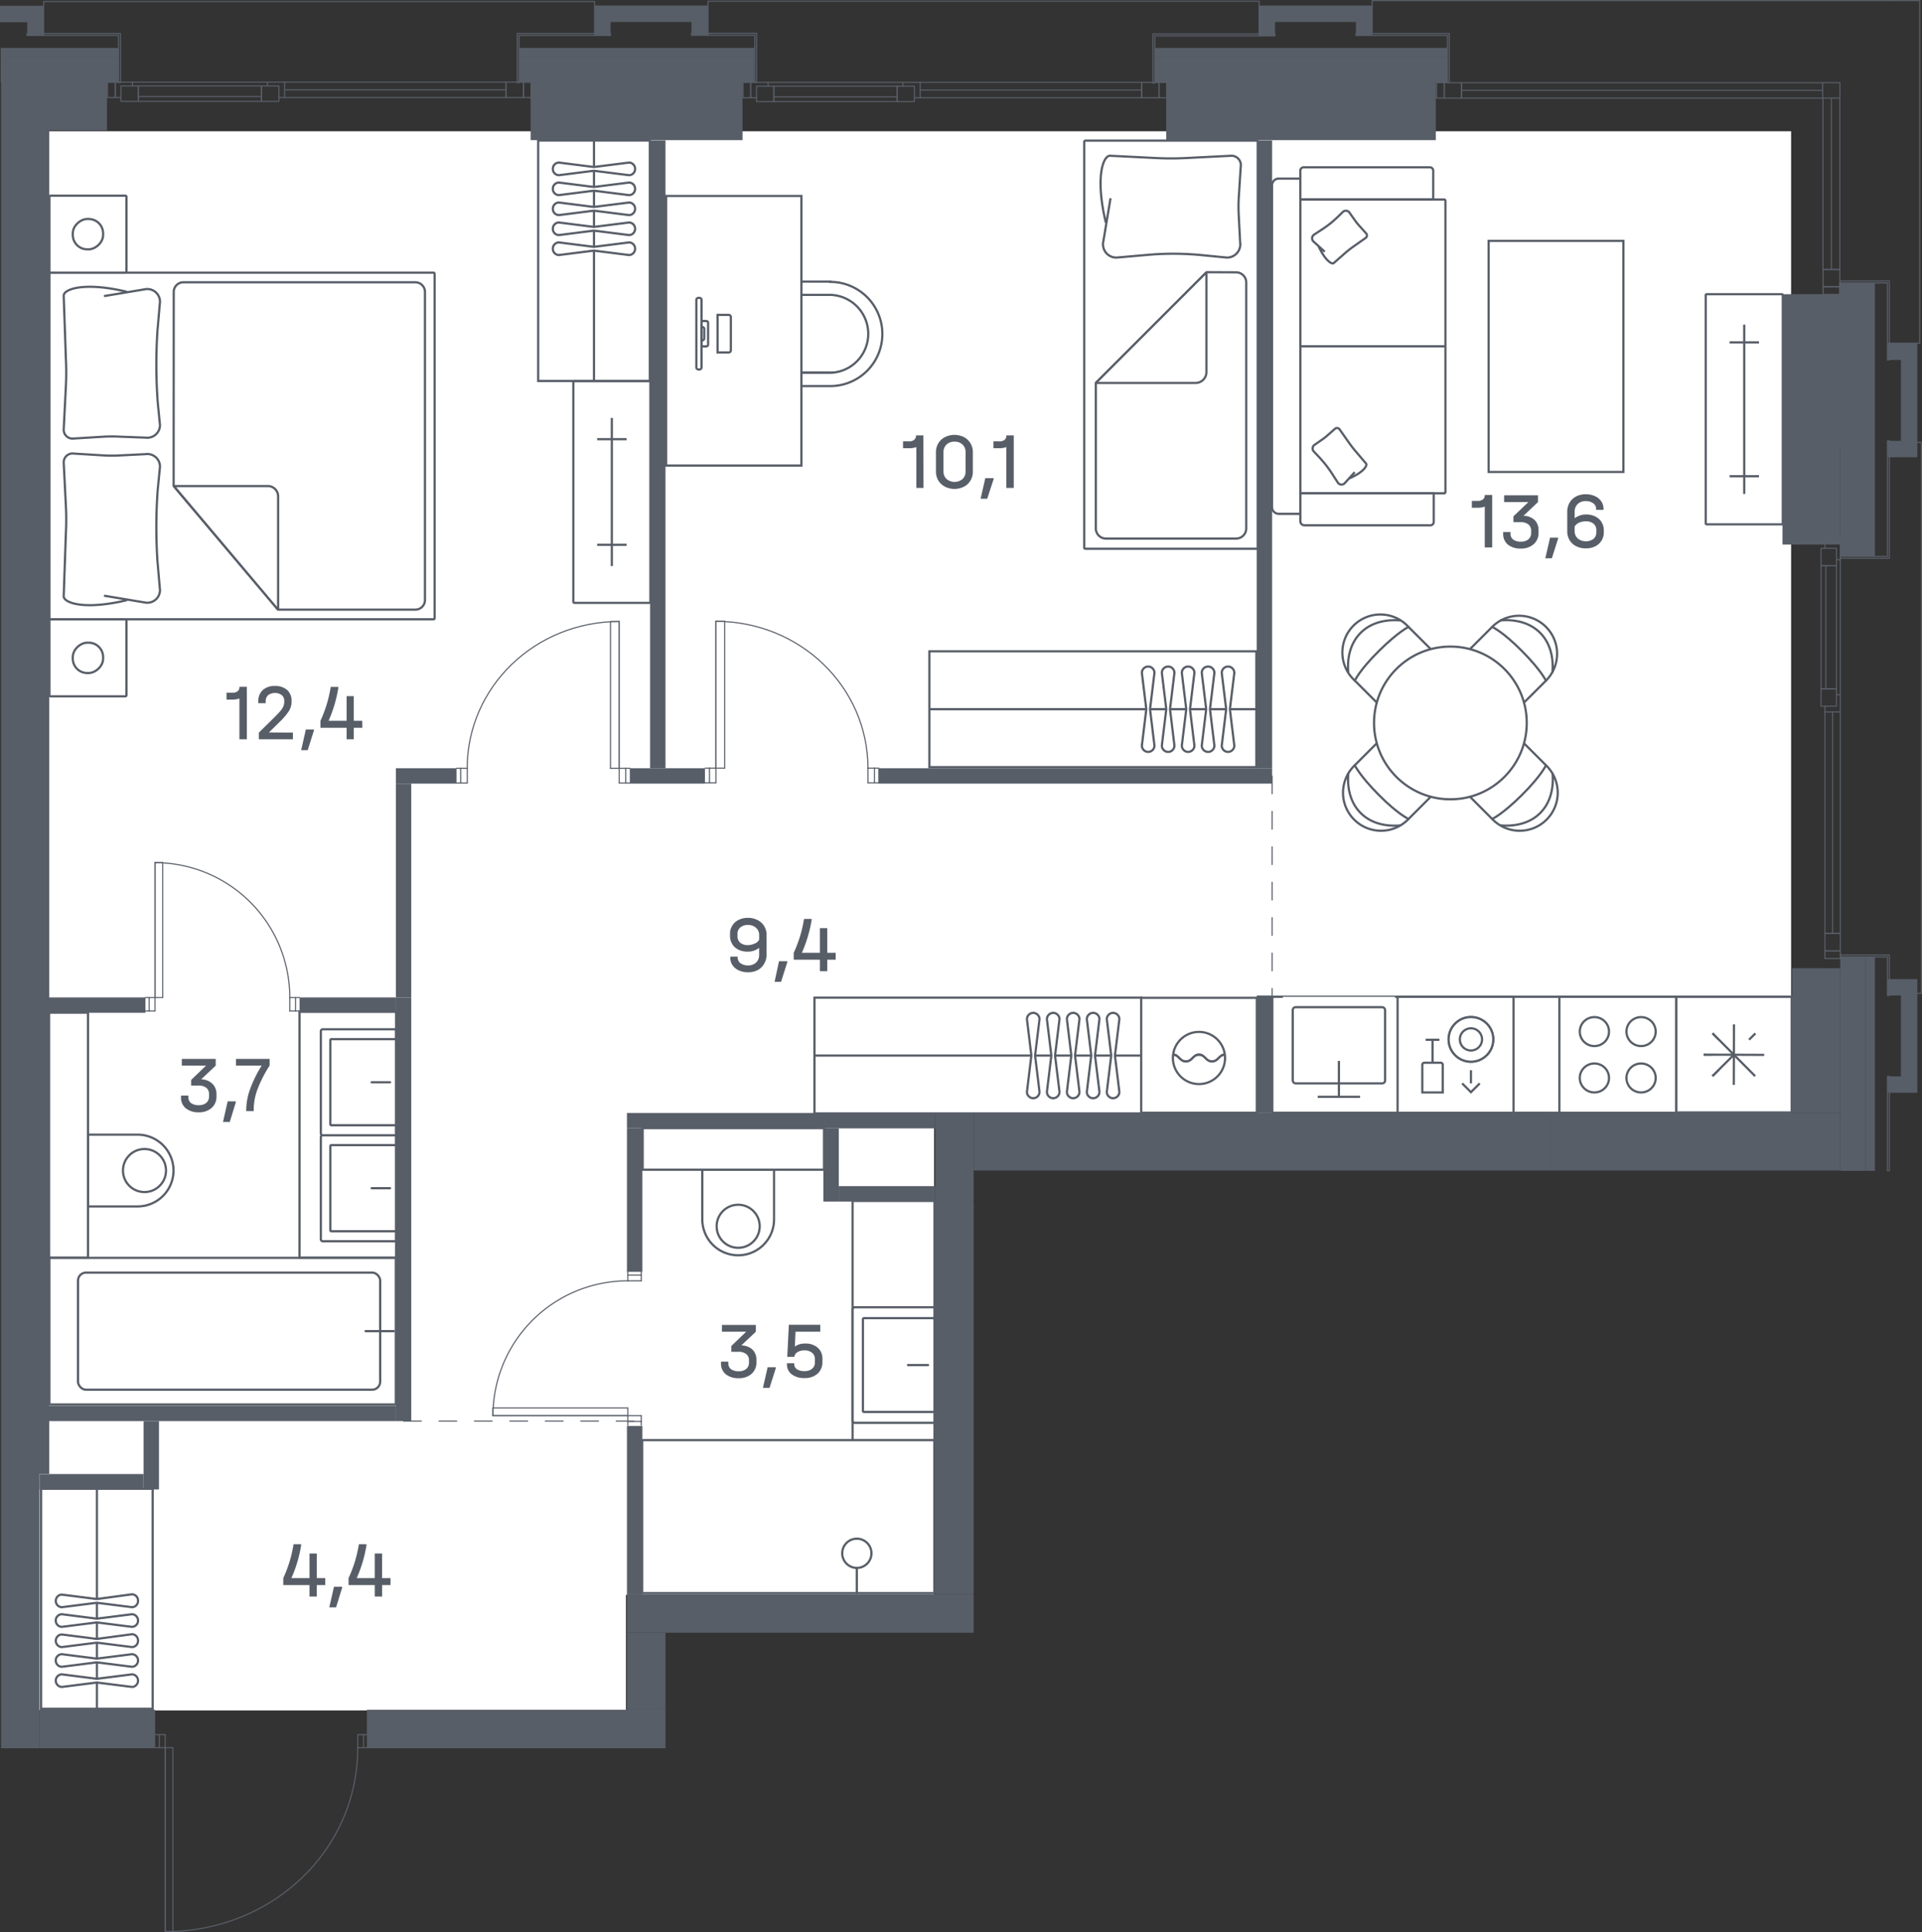 <svg id="Слой_1" data-name="Слой 1" xmlns="http://www.w3.org/2000/svg" viewBox="0 0 433.91 436.21"><rect x="0" y="0" width="433.91" height="436.21" fill="#333333" stroke="none"/><path d="M404.49,29.63V251.37H211V360.15l-69.56-.09v26.09H8.84V29.63Z" transform="translate(-0.13 0)" fill="#fff" fill-rule="evenodd"/><rect x="192.6" y="271.12" width="18.49" height="54.03" transform="translate(403.57 596.27) rotate(-180)" fill="#fff" stroke="#585e68" stroke-miterlimit="10" stroke-width="0.5"/><path d="M192.6,295.14h18a.48.48,0,0,1,.48.48v25.14a.48.48,0,0,1-.48.48h-18a0,0,0,0,1,0,0V295.14A0,0,0,0,1,192.6,295.14Z" transform="translate(403.57 616.36) rotate(-180)" fill="#fff" stroke="#585e68" stroke-miterlimit="10" stroke-width="0.5"/><path d="M194.94,297.6h15.92a.24.24,0,0,1,.24.24v20.69a.24.24,0,0,1-.24.24H194.94a0,0,0,0,1,0,0V297.6A0,0,0,0,1,194.94,297.6Z" transform="translate(405.91 616.36) rotate(-180)" fill="#fff" stroke="#585e68" stroke-miterlimit="10" stroke-width="0.5"/><circle cx="202.12" cy="308.18" r="1.08" fill="#fff"/><line x1="209.52" y1="308.18" x2="204.99" y2="308.18" fill="#fff" stroke="#585e68" stroke-linecap="round" stroke-miterlimit="10" stroke-width="0.5"/><rect x="164.27" y="253.5" width="5" height="16.2" transform="translate(428.24 94.82) rotate(90)" fill="#fff" stroke="#585e68" stroke-miterlimit="10" stroke-width="0.5"/><path d="M157.12,265.64h11.2a8.1,8.1,0,0,1,8.1,8.1v0a8.1,8.1,0,0,1-8.1,8.1h-11.2a0,0,0,0,1,0,0v-16.2a0,0,0,0,1,0,0Z" transform="matrix(0, 1, -1, 0, 440.39, 106.97)" fill="#fff" stroke="#585e68" stroke-miterlimit="10" stroke-width="0.5"/><circle cx="166.65" cy="276.84" r="4.86" fill="#fff" stroke="#585e68" stroke-miterlimit="10" stroke-width="0.5"/><circle cx="166.65" cy="261.59" r="0.97" fill="#fff"/><rect x="145.21" y="254.68" width="40.94" height="9.4" transform="translate(331.24 518.76) rotate(-180)" fill="#fff" stroke="#585e68" stroke-miterlimit="10" stroke-width="0.5"/><rect x="144.97" y="325.12" width="65.96" height="34.53" rx="0.2" fill="#fff" stroke="#585e68" stroke-miterlimit="10" stroke-width="0.5"/><circle cx="193.44" cy="350.67" r="3.3" fill="#fff" stroke="#585e68" stroke-miterlimit="10" stroke-width="0.5"/><line x1="193.44" y1="353.96" x2="193.44" y2="359.65" fill="#fff" stroke="#585e68" stroke-linecap="round" stroke-miterlimit="10" stroke-width="0.5"/><circle cx="185.04" cy="356.72" r="0.43" fill="#fff"/><circle cx="187.14" cy="356.72" r="0.43" fill="#fff"/><circle cx="189.24" cy="356.72" r="0.43" fill="#fff"/><circle cx="191.34" cy="356.72" r="0.43" fill="#fff"/><circle cx="195.54" cy="356.72" r="0.43" fill="#fff"/><circle cx="197.65" cy="356.72" r="0.43" fill="#fff"/><circle cx="199.75" cy="356.72" r="0.43" fill="#fff"/><circle cx="201.85" cy="356.72" r="0.43" fill="#fff"/><rect x="11.27" y="283.97" width="78.21" height="33.1" rx="0.23" transform="translate(100.63 601.04) rotate(-180)" fill="#fff" stroke="#585e68" stroke-miterlimit="10" stroke-width="0.5"/><rect x="17.74" y="287.3" width="68.22" height="26.44" rx="1.81" transform="translate(103.57 601.04) rotate(-180)" fill="#fff" stroke="#585e68" stroke-miterlimit="10" stroke-width="0.5"/><ellipse cx="79" cy="300.52" rx="1.05" ry="1.08" fill="#fff"/><line x1="82.53" y1="300.52" x2="88.93" y2="300.52" fill="#fff" stroke="#585e68" stroke-linecap="round" stroke-miterlimit="10" stroke-width="0.5"/><polygon points="89.42 228.38 69.73 228.38 69.73 228.38 67.62 228.38 67.62 228.38 67.62 283.91 89.42 283.91 89.42 228.38" fill="#fff" stroke="#585e68" stroke-miterlimit="10" stroke-width="0.5"/><path d="M72.56,256.29H89.08a.44.44,0,0,1,.44.44v23.05a.44.44,0,0,1-.44.44H72.56a0,0,0,0,1,0,0V256.29A0,0,0,0,1,72.56,256.29Z" transform="translate(161.95 536.51) rotate(-180)" fill="#fff" stroke="#585e68" stroke-miterlimit="10" stroke-width="0.5"/><path d="M74.7,258.55H89.3a.22.22,0,0,1,.22.22v19a.22.22,0,0,1-.22.22H74.7a0,0,0,0,1,0,0v-19.4A0,0,0,0,1,74.7,258.55Z" transform="translate(164.1 536.51) rotate(-180)" fill="#fff" stroke="#585e68" stroke-miterlimit="10" stroke-width="0.5"/><circle cx="81.27" cy="268.25" r="0.99" fill="#fff"/><line x1="88.06" y1="268.25" x2="83.91" y2="268.25" fill="#fff" stroke="#585e68" stroke-linecap="round" stroke-miterlimit="10" stroke-width="0.5"/><path d="M72.56,232.38H89.08a.44.44,0,0,1,.44.44v23.05a.44.44,0,0,1-.44.44H72.56a0,0,0,0,1,0,0V232.38A0,0,0,0,1,72.56,232.38Z" transform="translate(161.95 488.68) rotate(-180)" fill="#fff" stroke="#585e68" stroke-miterlimit="10" stroke-width="0.5"/><path d="M74.7,234.64H89.3a.22.22,0,0,1,.22.22v19a.22.22,0,0,1-.22.22H74.7a0,0,0,0,1,0,0v-19.4A0,0,0,0,1,74.7,234.64Z" transform="translate(164.1 488.68) rotate(-180)" fill="#fff" stroke="#585e68" stroke-miterlimit="10" stroke-width="0.5"/><circle cx="81.27" cy="244.34" r="0.99" fill="#fff"/><line x1="88.06" y1="244.34" x2="83.91" y2="244.34" fill="#fff" stroke="#585e68" stroke-linecap="round" stroke-miterlimit="10" stroke-width="0.5"/><rect x="14.88" y="256.16" width="5" height="16.2" fill="#fff" stroke="#585e68" stroke-miterlimit="10" stroke-width="0.5"/><path d="M19.87,256.16h11.2a8.1,8.1,0,0,1,8.1,8.1v0a8.1,8.1,0,0,1-8.1,8.1H19.87a0,0,0,0,1,0,0v-16.2a0,0,0,0,1,0,0Z" fill="#fff" stroke="#585e68" stroke-miterlimit="10" stroke-width="0.5"/><circle cx="32.62" cy="264.26" r="4.86" fill="#fff" stroke="#585e68" stroke-miterlimit="10" stroke-width="0.5"/><circle cx="17.38" cy="264.26" r="0.97" fill="#fff"/><rect x="-12.05" y="251.88" width="55.29" height="8.78" transform="translate(-240.79 271.86) rotate(-90)" fill="#fff" stroke="#585e68" stroke-miterlimit="10" stroke-width="0.5"/><rect x="11.16" y="61.56" width="86.96" height="78.25" rx="0.23" fill="#fff" stroke="#585e68" stroke-miterlimit="10" stroke-width="0.5"/><path d="M28.79,65.88c-9.69-2.32-14.28-.59-14.28.86L15,80.92a60.75,60.75,0,0,1,0,6.33L14.51,97a2,2,0,0,0,2.29,2l6.67-.41a34.59,34.59,0,0,1,3.81,0L33,98.8A2.87,2.87,0,0,0,36.25,96l-.52-5.25a118.21,118.21,0,0,1-.06-16l.58-6.63a2.87,2.87,0,0,0-3.52-2.79l-9.12,1.52" transform="translate(-0.13 0)" fill="#fff" stroke="#585e68" stroke-miterlimit="10" stroke-width="0.5"/><path d="M28.79,135.49c-9.69,2.32-14.28.59-14.28-.86L15,120.46a60.75,60.75,0,0,0,0-6.33l-.49-9.73a2,2,0,0,1,2.29-2l6.67.41a32.29,32.29,0,0,0,3.81,0l5.67-.28a2.86,2.86,0,0,1,3.3,2.83l-.52,5.25a118.06,118.06,0,0,0-.06,16l.58,6.62A2.87,2.87,0,0,1,32.73,136l-9.12-1.52" transform="translate(-0.13 0)" fill="#fff" stroke="#585e68" stroke-miterlimit="10" stroke-width="0.5"/><path d="M39.35,65.91a2.18,2.18,0,0,1,2.18-2.18H93.9a2.18,2.18,0,0,1,2.17,2.18v69.55a2.17,2.17,0,0,1-2.17,2.17h-31l-23.57-27.9Z" transform="translate(-0.13 0)" fill="#fff" stroke="#585e68" stroke-miterlimit="10" stroke-width="0.5"/><path d="M62.81,137.53l-23.26-27.6a.12.12,0,0,1,.08-.2h21A2.32,2.32,0,0,1,62.92,112v25.44A.07.07,0,0,1,62.81,137.53Z" transform="translate(-0.13 0)" fill="#fff" stroke="#585e68" stroke-miterlimit="10" stroke-width="0.5"/><rect x="11.29" y="44.17" width="17.39" height="17.39" rx="0.24" transform="translate(72.72 32.88) rotate(90)" fill="#fff" stroke="#585e68" stroke-miterlimit="10" stroke-width="0.5"/><rect x="16.56" y="49.44" width="6.85" height="6.85" rx="3.26" transform="translate(72.72 32.88) rotate(90)" fill="#fff" stroke="#585e68" stroke-miterlimit="10" stroke-width="0.5"/><path d="M20,52.87h0Z" transform="translate(-0.13 0)" fill="#fff" stroke="#585e68" stroke-miterlimit="10" stroke-width="0.5" fill-rule="evenodd"/><rect x="11.29" y="139.82" width="17.39" height="17.39" rx="0.24" transform="translate(168.37 128.53) rotate(90)" fill="#fff" stroke="#585e68" stroke-miterlimit="10" stroke-width="0.5"/><rect x="16.56" y="145.09" width="6.85" height="6.85" rx="3.26" transform="translate(168.37 128.53) rotate(90)" fill="#fff" stroke="#585e68" stroke-miterlimit="10" stroke-width="0.5"/><path d="M20,148.52h0Z" transform="translate(-0.13 0)" fill="#fff" stroke="#585e68" stroke-miterlimit="10" stroke-width="0.5" fill-rule="evenodd"/><rect x="-2.84" y="348.33" width="49.68" height="25.2" transform="translate(-339.06 382.93) rotate(-90)" fill="#fff" stroke="#585e68" stroke-miterlimit="10" stroke-width="0.5"/><line x1="21.88" y1="385.78" x2="21.88" y2="336.09" fill="#fff" stroke="#585e68" stroke-miterlimit="10" stroke-width="0.5"/><path d="M31.29,361.35h0a1.4,1.4,0,0,0-1.37-1.42L22,361l-7.9-1a1.4,1.4,0,0,0-1.37,1.42h0a1.4,1.4,0,0,0,1.37,1.42l7.9-1,7.93,1A1.4,1.4,0,0,0,31.29,361.35Z" transform="translate(-0.13 0)" fill="#fff" stroke="#585e68" stroke-miterlimit="10" stroke-width="0.5"/><path d="M31.29,365.86h0a1.41,1.41,0,0,0-1.37-1.43l-7.93,1-7.9-1a1.4,1.4,0,0,0-1.37,1.43h0a1.4,1.4,0,0,0,1.37,1.42l7.9-1,7.93,1A1.4,1.4,0,0,0,31.29,365.86Z" transform="translate(-0.13 0)" fill="#fff" stroke="#585e68" stroke-miterlimit="10" stroke-width="0.5"/><path d="M31.29,370.36h0a1.4,1.4,0,0,0-1.37-1.42L22,370l-7.9-1a1.4,1.4,0,0,0-1.37,1.42h0a1.4,1.4,0,0,0,1.37,1.42l7.9-1,7.93,1A1.4,1.4,0,0,0,31.29,370.36Z" transform="translate(-0.13 0)" fill="#fff" stroke="#585e68" stroke-miterlimit="10" stroke-width="0.5"/><path d="M31.29,374.87h0a1.4,1.4,0,0,0-1.37-1.42l-7.93,1-7.9-1a1.4,1.4,0,0,0-1.37,1.42h0a1.4,1.4,0,0,0,1.37,1.42l7.9-1,7.93,1A1.4,1.4,0,0,0,31.29,374.87Z" transform="translate(-0.13 0)" fill="#fff" stroke="#585e68" stroke-miterlimit="10" stroke-width="0.5"/><path d="M31.29,379.38h0A1.4,1.4,0,0,0,29.92,378L22,379l-7.9-1a1.39,1.39,0,0,0-1.37,1.42h0a1.4,1.4,0,0,0,1.37,1.42l7.9-1,7.93,1A1.4,1.4,0,0,0,31.29,379.38Z" transform="translate(-0.13 0)" fill="#fff" stroke="#585e68" stroke-miterlimit="10" stroke-width="0.5"/><rect x="107.09" y="46.27" width="54.28" height="25.2" transform="translate(192.97 -75.36) rotate(90)" fill="#fff" stroke="#585e68" stroke-miterlimit="10" stroke-width="0.5"/><line x1="134.1" y1="31.72" x2="134.1" y2="86.01" fill="#fff" stroke="#585e68" stroke-miterlimit="10" stroke-width="0.5"/><path d="M143.51,56.15h0a1.41,1.41,0,0,1-1.37,1.43l-7.93-1-7.9,1a1.41,1.41,0,0,1-1.37-1.43h0a1.4,1.4,0,0,1,1.37-1.42l7.9,1,7.93-1A1.4,1.4,0,0,1,143.51,56.15Z" transform="translate(-0.13 0)" fill="#fff" stroke="#585e68" stroke-miterlimit="10" stroke-width="0.5"/><path d="M143.51,51.65h0a1.4,1.4,0,0,1-1.37,1.42l-7.93-1-7.9,1a1.4,1.4,0,0,1-1.37-1.42h0a1.4,1.4,0,0,1,1.37-1.42l7.9,1,7.93-1A1.4,1.4,0,0,1,143.51,51.65Z" transform="translate(-0.13 0)" fill="#fff" stroke="#585e68" stroke-miterlimit="10" stroke-width="0.5"/><path d="M143.51,47.14h0a1.4,1.4,0,0,1-1.37,1.42l-7.93-1-7.9,1a1.4,1.4,0,0,1-1.37-1.42h0a1.4,1.4,0,0,1,1.37-1.42l7.9,1,7.93-1A1.4,1.4,0,0,1,143.51,47.14Z" transform="translate(-0.13 0)" fill="#fff" stroke="#585e68" stroke-miterlimit="10" stroke-width="0.5"/><path d="M143.51,42.63h0a1.4,1.4,0,0,1-1.37,1.42l-7.93-1-7.9,1a1.4,1.4,0,0,1-1.37-1.42h0a1.4,1.4,0,0,1,1.37-1.42l7.9,1,7.93-1A1.4,1.4,0,0,1,143.51,42.63Z" transform="translate(-0.13 0)" fill="#fff" stroke="#585e68" stroke-miterlimit="10" stroke-width="0.5"/><path d="M143.51,38.13h0a1.4,1.4,0,0,1-1.37,1.42l-7.93-1-7.9,1a1.4,1.4,0,0,1-1.37-1.42h0a1.41,1.41,0,0,1,1.37-1.43l7.9,1,7.93-1A1.41,1.41,0,0,1,143.51,38.13Z" transform="translate(-0.13 0)" fill="#fff" stroke="#585e68" stroke-miterlimit="10" stroke-width="0.5"/><rect x="129.56" y="86.05" width="17.39" height="50.04" rx="0.21" transform="translate(276.39 222.15) rotate(-180)" fill="#fff" stroke="#585e68" stroke-miterlimit="10" stroke-width="0.5"/><line x1="138.13" y1="127.8" x2="138.13" y2="94.35" fill="#fff" stroke="#585e68" stroke-miterlimit="10" stroke-width="0.5"/><line x1="141.46" y1="99.15" x2="134.81" y2="99.15" fill="#fff" stroke="#585e68" stroke-miterlimit="10" stroke-width="0.5"/><line x1="141.46" y1="123" x2="134.81" y2="123" fill="#fff" stroke="#585e68" stroke-miterlimit="10" stroke-width="0.5"/><rect x="385.09" y="66.42" width="17.39" height="51.96" rx="0.17" fill="#fff" stroke="#585e68" stroke-miterlimit="10" stroke-width="0.5"/><line x1="393.78" y1="111.51" x2="393.78" y2="73.29" fill="#fff" stroke="#585e68" stroke-miterlimit="10" stroke-width="0.5"/><line x1="390.46" y1="77.29" x2="397.11" y2="77.29" fill="#fff" stroke="#585e68" stroke-miterlimit="10" stroke-width="0.5"/><line x1="390.46" y1="107.51" x2="397.11" y2="107.51" fill="#fff" stroke="#585e68" stroke-miterlimit="10" stroke-width="0.5"/><path d="M293.82,116h-5a1.52,1.52,0,0,1-1.52-1.52V41.84a1.52,1.52,0,0,1,1.52-1.52h5" transform="translate(-0.13 0)" fill="#fff" stroke="#585e68" stroke-miterlimit="10" stroke-width="0.5"/><rect x="293.7" y="45.04" width="32.75" height="66.33" rx="0.25" transform="translate(620.02 156.41) rotate(-180)" fill="#fff" stroke="#585e68" stroke-miterlimit="10" stroke-width="0.5"/><path d="M294.58,118.59h28.47a.76.76,0,0,0,.76-.76v-6.46H293.7v6.4A.92.92,0,0,0,294.58,118.59Z" transform="translate(-0.13 0)" fill="#fff" stroke="#585e68" stroke-miterlimit="10" stroke-width="0.5"/><path d="M294.46,37.77h28.47a.76.76,0,0,1,.76.75V45h-30V38.52A.76.76,0,0,1,294.46,37.77Z" transform="translate(-0.13 0)" fill="#fff" stroke="#585e68" stroke-miterlimit="10" stroke-width="0.5"/><line x1="326.32" y1="78.18" x2="293.57" y2="78.18" fill="#fff" stroke="#585e68" stroke-miterlimit="10" stroke-width="0.5"/><path d="M304.75,108c3.24-1.4,4.12-2.9,3.79-3.34l-2.41-2.83c-.51-.61-1-1.24-1.46-1.89l-2.11-3a.72.72,0,0,0-1.09-.1L299.7,98.4a10.68,10.68,0,0,1-1.06.82L297,100.36a1,1,0,0,0-.27,1.56l1.36,1.45a26.57,26.57,0,0,1,2.7,3.46l1.36,2.11a1,1,0,0,0,1.63.07l2.19-2.42" transform="translate(-0.13 0)" fill="#fff" stroke="#585e68" stroke-miterlimit="10" stroke-width="0.5"/><path d="M297.8,55.59c1.5,3.23,3,4.14,3.41,3.82l2.65-2.32a21.91,21.91,0,0,1,1.78-1.4l2.84-2a.71.71,0,0,0,0-1.08l-1.6-1.78a12.88,12.88,0,0,1-.85-1.07l-1.17-1.65a1,1,0,0,0-1.53-.3L302,49.1a22.52,22.52,0,0,1-3.25,2.59l-2,1.31a1,1,0,0,0,0,1.6l2.45,2.23" transform="translate(-0.13 0)" fill="#fff" stroke="#585e68" stroke-miterlimit="10" stroke-width="0.5"/><rect x="336.2" y="54.39" width="30.43" height="52.17" transform="translate(702.7 160.94) rotate(-180)" fill="#fff" stroke="#585e68" stroke-miterlimit="10" stroke-width="0.5"/><rect x="332.91" y="179.5" width="26.18" height="117.26" transform="translate(107.74 584.12) rotate(-90)" fill="#fff" stroke="#585e68" stroke-miterlimit="10" stroke-width="0.5"/><rect x="315.65" y="225.04" width="26.18" height="26.18" transform="translate(657.35 476.26) rotate(-180)" fill="#fff" stroke="#585e68" stroke-miterlimit="10" stroke-width="0.5"/><circle cx="332.08" cy="234.65" r="5.04" fill="#fff" stroke="#585e68" stroke-miterlimit="10" stroke-width="0.5"/><circle cx="332.08" cy="234.65" r="5.04" fill="#fff" stroke="#585e68" stroke-miterlimit="10" stroke-width="0.5"/><circle cx="332.08" cy="234.65" r="2.51" fill="#fff" stroke="#585e68" stroke-miterlimit="10" stroke-width="0.5"/><path d="M321.23,239.93h4.62a0,0,0,0,1,0,0v6.23a.48.48,0,0,1-.48.48h-3.66a.48.48,0,0,1-.48-.48v-6.23A0,0,0,0,1,321.23,239.93Z" transform="translate(646.95 486.56) rotate(-180)" fill="#fff" stroke="#585e68" stroke-miterlimit="10" stroke-width="0.5"/><line x1="323.41" y1="234.91" x2="323.41" y2="239.93" fill="#fff" stroke="#585e68" stroke-miterlimit="10" stroke-width="0.5"/><line x1="324.97" y1="234.74" x2="321.85" y2="234.74" fill="#fff" stroke="#585e68" stroke-miterlimit="10" stroke-width="0.5"/><line x1="332.08" y1="246.19" x2="332.08" y2="241.62" fill="#fff" stroke="#585e68" stroke-miterlimit="10" stroke-width="0.5"/><polyline points="334.07 244.58 332.08 246.57 330.1 244.58" fill="#fff" stroke="#585e68" stroke-miterlimit="10" stroke-width="0.5"/><rect x="378.52" y="225.06" width="26.09" height="26.09" transform="translate(783.01 476.2) rotate(-180)" fill="#fff" stroke="#585e68" stroke-miterlimit="10" stroke-width="0.5"/><polyline points="396.24 242.95 391.44 238.12 386.58 242.95" fill="#fff" stroke="#585e68" stroke-miterlimit="10" stroke-width="0.5"/><polyline points="391.42 244.93 391.44 238.12 384.59 238.1" fill="#fff" stroke="#585e68" stroke-miterlimit="10" stroke-width="0.5"/><polyline points="386.61 242.92 391.44 238.12 386.61 233.26" fill="#fff" stroke="#585e68" stroke-miterlimit="10" stroke-width="0.5"/><polyline points="384.64 238.1 391.44 238.12 391.46 231.28" fill="#fff" stroke="#585e68" stroke-miterlimit="10" stroke-width="0.5"/><polyline points="386.65 233.3 391.44 238.12 396.3 233.3" fill="#fff" stroke="#585e68" stroke-miterlimit="10" stroke-width="0.5"/><polyline points="391.46 231.32 391.44 238.12 398.29 238.15" fill="#fff" stroke="#585e68" stroke-miterlimit="10" stroke-width="0.5"/><rect x="352.26" y="224.95" width="26.18" height="26.36" transform="translate(603.35 -127.22) rotate(90)" fill="#fff" stroke="#585e68" stroke-miterlimit="10" stroke-width="0.5"/><ellipse cx="359.95" cy="232.89" rx="3.3" ry="3.27" fill="#fff" stroke="#585e68" stroke-miterlimit="10" stroke-width="0.5"/><ellipse cx="370.49" cy="232.89" rx="3.3" ry="3.27" fill="#fff" stroke="#585e68" stroke-miterlimit="10" stroke-width="0.5"/><ellipse cx="359.95" cy="243.36" rx="3.3" ry="3.27" fill="#fff" stroke="#585e68" stroke-miterlimit="10" stroke-width="0.5"/><ellipse cx="370.49" cy="243.36" rx="3.3" ry="3.27" fill="#fff" stroke="#585e68" stroke-miterlimit="10" stroke-width="0.5"/><rect x="289.74" y="225.04" width="25.31" height="25.31" transform="translate(604.67 475.39) rotate(-180)" fill="#fff"/><rect x="291.97" y="227.38" width="20.85" height="17.2" rx="0.64" transform="translate(604.67 471.96) rotate(-180)" fill="#fff" stroke="#585e68" stroke-miterlimit="10" stroke-width="0.5"/><line x1="297.48" y1="247.62" x2="307.06" y2="247.62" fill="#fff" stroke="#585e68" stroke-miterlimit="10" stroke-width="0.5"/><line x1="302.27" y1="247.62" x2="302.27" y2="239.51" fill="#fff" stroke="#585e68" stroke-miterlimit="10" stroke-width="0.5"/><circle cx="302.27" cy="236.5" r="1.02" fill="#fff"/><rect x="209.95" y="147.04" width="73.81" height="26.15" transform="translate(493.58 320.23) rotate(180)" fill="#fff" stroke="#585e68" stroke-miterlimit="10" stroke-width="0.5"/><line x1="283.65" y1="160.11" x2="209.82" y2="160.11" fill="#fff" stroke="#585e68" stroke-miterlimit="10" stroke-width="0.5"/><path d="M259.34,169.75h0a1.43,1.43,0,0,1-1.42-1.42l1-8.23-1-8.2a1.43,1.43,0,0,1,1.42-1.42h0a1.43,1.43,0,0,1,1.42,1.42l-1,8.2,1,8.23A1.43,1.43,0,0,1,259.34,169.75Z" transform="translate(-0.13 0)" fill="#fff" stroke="#585e68" stroke-miterlimit="10" stroke-width="0.5"/><path d="M263.85,169.75h0a1.43,1.43,0,0,1-1.42-1.42l1-8.23-1-8.2a1.43,1.43,0,0,1,1.42-1.42h0a1.43,1.43,0,0,1,1.42,1.42l-1,8.2,1,8.23A1.43,1.43,0,0,1,263.85,169.75Z" transform="translate(-0.13 0)" fill="#fff" stroke="#585e68" stroke-miterlimit="10" stroke-width="0.5"/><path d="M268.36,169.75h0a1.43,1.43,0,0,1-1.42-1.42l1-8.23-1-8.2a1.43,1.43,0,0,1,1.42-1.42h0a1.43,1.43,0,0,1,1.42,1.42l-1,8.2,1,8.23A1.43,1.43,0,0,1,268.36,169.75Z" transform="translate(-0.13 0)" fill="#fff" stroke="#585e68" stroke-miterlimit="10" stroke-width="0.5"/><path d="M272.86,169.75h0a1.43,1.43,0,0,1-1.42-1.42l1-8.23-1-8.2a1.43,1.43,0,0,1,1.42-1.42h0a1.43,1.43,0,0,1,1.43,1.42l-1,8.2,1,8.23A1.43,1.43,0,0,1,272.86,169.75Z" transform="translate(-0.13 0)" fill="#fff" stroke="#585e68" stroke-miterlimit="10" stroke-width="0.5"/><path d="M277.37,169.75h0a1.43,1.43,0,0,1-1.42-1.42l1-8.23-1-8.2a1.43,1.43,0,0,1,1.42-1.42h0a1.43,1.43,0,0,1,1.42,1.42l-1,8.2,1,8.23A1.43,1.43,0,0,1,277.37,169.75Z" transform="translate(-0.13 0)" fill="#fff" stroke="#585e68" stroke-miterlimit="10" stroke-width="0.5"/><rect x="218.43" y="58.21" width="92.14" height="39.22" rx="0.25" transform="translate(342.2 -186.68) rotate(90)" fill="#fff" stroke="#585e68" stroke-miterlimit="10" stroke-width="0.5"/><path d="M249.79,50.29c-2.46-10.27-.62-15.13.92-15.13l10.42.52c2.23.11,4.47.11,6.7,0l10.31-.52a2.12,2.12,0,0,1,2.1,2.43l-.45,7.07a36.29,36.29,0,0,0,0,4l.31,6a3,3,0,0,1-3,3.49l-5.56-.54a65.75,65.75,0,0,0-12.31-.07l-7,.61a3,3,0,0,1-3-3.72l1.61-9.67" transform="translate(-0.13 0)" fill="#fff" stroke="#585e68" stroke-miterlimit="10" stroke-width="0.5"/><path d="M279.18,61.48a2.3,2.3,0,0,1,2.3,2.31v55.49a2.3,2.3,0,0,1-2.3,2.31H249.83a2.3,2.3,0,0,1-2.31-2.31V86.45l25-25Z" transform="translate(-0.13 0)" fill="#fff" stroke="#585e68" stroke-miterlimit="10" stroke-width="0.5"/><path d="M247.63,86.34l24.65-24.65a.12.12,0,0,1,.21.09V84A2.44,2.44,0,0,1,270,86.45H247.68A.07.07,0,0,1,247.63,86.34Z" transform="translate(-0.13 0)" fill="#fff" stroke="#585e68" stroke-miterlimit="10" stroke-width="0.5"/><path d="M187.53,84.12h-8.44s-2.32-2.44-2.32-8.79c0-6.57,2.32-8.8,2.32-8.8h8.55a8.8,8.8,0,1,1-.11,17.59Z" transform="translate(-0.13 0)" fill="#fff" stroke="#585e68" stroke-miterlimit="10" stroke-width="0.5"/><path d="M187.57,63.57h-9.46a1.48,1.48,0,0,0,0,3h9.53a8.8,8.8,0,0,1,0,17.59h-9.53a1.49,1.49,0,0,0,0,3h9.46a11.76,11.76,0,1,0,0-23.52Z" transform="translate(-0.13 0)" fill="#fff" stroke="#585e68" stroke-miterlimit="10" stroke-width="0.5"/><rect x="135.34" y="59.4" width="60.87" height="30.54" transform="translate(90.98 240.45) rotate(-90)" fill="#fff" stroke="#585e68" stroke-miterlimit="10" stroke-width="0.5"/><path d="M158.39,72.47h1.06a.41.41,0,0,1,.41.41v4.91a.41.41,0,0,1-.41.41h-1.06a0,0,0,0,1,0,0V72.47a0,0,0,0,1,0,0Z" fill="#fff" stroke="#585e68" stroke-miterlimit="10" stroke-width="0.5"/><path d="M157.93,83.43h0c-.33,0-.59-.18-.59-.4V67.62c0-.21.26-.39.59-.39h0c.32,0,.58.18.58.39V83C158.51,83.25,158.25,83.43,157.93,83.43Z" transform="translate(-0.13 0)" fill="#fff" stroke="#585e68" stroke-miterlimit="10" stroke-width="0.5"/><path d="M158.51,76.87h0V73.79h0c.34,0,.61.18.61.41v2.26C159.12,76.68,158.85,76.87,158.51,76.87Z" transform="translate(-0.13 0)" fill="#fff" stroke="#585e68" stroke-miterlimit="10" stroke-width="0.5"/><path d="M162,71.09h2.51a.49.49,0,0,1,.49.49v7.5a.49.49,0,0,1-.49.49H162a0,0,0,0,1,0,0V71.09A0,0,0,0,1,162,71.09Z" fill="#fff" stroke="#585e68" stroke-miterlimit="10" stroke-width="0.5"/><rect x="184" y="225.24" width="73.81" height="26.13" transform="translate(441.68 476.6) rotate(180)" fill="#fff" stroke="#585e68" stroke-miterlimit="10" stroke-width="0.5"/><line x1="257.7" y1="238.3" x2="183.87" y2="238.3" fill="#fff" stroke="#585e68" stroke-miterlimit="10" stroke-width="0.5"/><path d="M233.39,247.93h0a1.43,1.43,0,0,1-1.42-1.42l1-8.22-1-8.2a1.43,1.43,0,0,1,1.42-1.42h0a1.43,1.43,0,0,1,1.42,1.42l-1,8.2,1,8.22A1.43,1.43,0,0,1,233.39,247.93Z" transform="translate(-0.13 0)" fill="#fff" stroke="#585e68" stroke-miterlimit="10" stroke-width="0.5"/><path d="M237.9,247.93h0a1.43,1.43,0,0,1-1.42-1.42l1-8.22-1-8.2a1.43,1.43,0,0,1,1.42-1.42h0a1.43,1.43,0,0,1,1.42,1.42l-1,8.2,1,8.22A1.43,1.43,0,0,1,237.9,247.93Z" transform="translate(-0.13 0)" fill="#fff" stroke="#585e68" stroke-miterlimit="10" stroke-width="0.5"/><path d="M242.41,247.93h0a1.43,1.43,0,0,1-1.42-1.42l1-8.22-1-8.2a1.43,1.43,0,0,1,1.42-1.42h0a1.43,1.43,0,0,1,1.42,1.42l-1,8.2,1,8.22A1.43,1.43,0,0,1,242.41,247.93Z" transform="translate(-0.13 0)" fill="#fff" stroke="#585e68" stroke-miterlimit="10" stroke-width="0.5"/><path d="M246.91,247.93h0a1.43,1.43,0,0,1-1.42-1.42l1-8.22-1-8.2a1.43,1.43,0,0,1,1.42-1.42h0a1.43,1.43,0,0,1,1.43,1.42l-1,8.2,1,8.22A1.43,1.43,0,0,1,246.91,247.93Z" transform="translate(-0.13 0)" fill="#fff" stroke="#585e68" stroke-miterlimit="10" stroke-width="0.5"/><path d="M251.42,247.93h0a1.43,1.43,0,0,1-1.42-1.42l1-8.22-1-8.2a1.43,1.43,0,0,1,1.42-1.42h0a1.43,1.43,0,0,1,1.42,1.42l-1,8.2,1,8.22A1.43,1.43,0,0,1,251.42,247.93Z" transform="translate(-0.13 0)" fill="#fff" stroke="#585e68" stroke-miterlimit="10" stroke-width="0.5"/><rect x="257.75" y="225.27" width="26.11" height="25.94" transform="translate(541.49 476.48) rotate(-180)" fill="#fff" stroke="#585e68" stroke-miterlimit="10" stroke-width="0.5"/><circle cx="270.68" cy="238.85" r="5.89" fill="#fff" stroke="#585e68" stroke-miterlimit="10" stroke-width="0.5"/><path d="M276.7,238.1c-1.48,0-1.48,1.5-2.95,1.5s-1.47-1.5-2.94-1.5-1.47,1.5-2.95,1.5-1.47-1.5-2.94-1.5" transform="translate(-0.13 0)" fill="#fff" stroke="#585e68" stroke-miterlimit="10" stroke-width="0.5"/><path d="M276.7,238.1c-1.48,0-1.48,1.5-2.95,1.5s-1.47-1.5-2.94-1.5-1.47,1.5-2.95,1.5-1.47-1.5-2.94-1.5" transform="translate(-0.13 0)" fill="#fff" stroke="#585e68" stroke-miterlimit="10" stroke-width="0.5"/><path d="M318.11,141.53A8.58,8.58,0,1,0,306,153.66l6.33,6.33a3,3,0,0,0,4.19,0l7.94-7.94a3,3,0,0,0,0-4.19Z" transform="translate(-0.13 0)" fill="#fff" stroke="#585e68" stroke-miterlimit="10" stroke-width="0.5"/><path d="M316.15,140.06c-7.48-.57-12.22,4.17-11.65,11.65" transform="translate(-0.13 0)" fill="#fff" stroke="#585e68" stroke-linecap="round" stroke-linejoin="round" stroke-width="0.5"/><path d="M306,153.66s1-2.31,5.43-6.7,6.7-5.43,6.7-5.43" transform="translate(-0.13 0)" fill="#fff" stroke="#585e68" stroke-linecap="round" stroke-linejoin="round" stroke-width="0.5"/><path d="M306,172.75a8.58,8.58,0,1,0,12.13,12.13l6.33-6.33a3,3,0,0,0,0-4.19l-7.94-7.94a3,3,0,0,0-4.19,0Z" transform="translate(-0.13 0)" fill="#fff" stroke="#585e68" stroke-miterlimit="10" stroke-width="0.5"/><path d="M304.51,174.71c-.57,7.49,4.17,12.22,11.65,11.65" transform="translate(-0.13 0)" fill="#fff" stroke="#585e68" stroke-linecap="round" stroke-linejoin="round" stroke-width="0.5"/><path d="M318.11,184.88s-2.31-1-6.7-5.42-5.43-6.71-5.43-6.71" transform="translate(-0.13 0)" fill="#fff" stroke="#585e68" stroke-linecap="round" stroke-linejoin="round" stroke-width="0.5"/><path d="M337,184.88a8.58,8.58,0,1,0,12.13-12.13l-6.33-6.33a3,3,0,0,0-4.19,0l-7.94,7.94a3,3,0,0,0,0,4.19Z" transform="translate(-0.13 0)" fill="#fff" stroke="#585e68" stroke-miterlimit="10" stroke-width="0.5"/><path d="M339,186.35c7.49.57,12.22-4.16,11.65-11.65" transform="translate(-0.13 0)" fill="#fff" stroke="#585e68" stroke-linecap="round" stroke-linejoin="round" stroke-width="0.5"/><path d="M349.15,172.75s-1,2.31-5.42,6.71-6.71,5.42-6.71,5.42" transform="translate(-0.13 0)" fill="#fff" stroke="#585e68" stroke-linecap="round" stroke-linejoin="round" stroke-width="0.5"/><path d="M349.15,153.66A8.58,8.58,0,1,0,337,141.53l-6.33,6.33a3,3,0,0,0,0,4.19l7.94,7.94a3,3,0,0,0,4.19,0Z" transform="translate(-0.13 0)" fill="#fff" stroke="#585e68" stroke-miterlimit="10" stroke-width="0.5"/><path d="M350.62,151.7c.57-7.48-4.16-12.22-11.65-11.65" transform="translate(-0.13 0)" fill="#fff" stroke="#585e68" stroke-linecap="round" stroke-linejoin="round" stroke-width="0.5"/><path d="M337,141.53s2.31,1,6.71,5.43,5.42,6.7,5.42,6.7" transform="translate(-0.13 0)" fill="#fff" stroke="#585e68" stroke-linecap="round" stroke-linejoin="round" stroke-width="0.5"/><g id="CIRCLE"><circle cx="327.44" cy="163.21" r="17.24" fill="#fff" stroke="#585e68" stroke-miterlimit="10" stroke-width="0.5"/></g><rect x="114.6" y="18.31" width="3.48" height="3.91" transform="translate(136.49 -96.07) rotate(90)" stroke-width="0.25" stroke="#585e68" stroke-linecap="round" stroke-linejoin="round" fill="none"/><rect x="87.65" y="-4.73" width="3.48" height="50" transform="translate(109.53 -69.12) rotate(90)" stroke-width="0.25" stroke="#585e68" stroke-linecap="round" stroke-linejoin="round" fill="none"/><rect x="59.38" y="19.18" width="3.48" height="3.91" transform="translate(82.14 -39.98) rotate(90)" stroke-width="0.25" stroke="#585e68" stroke-linecap="round" stroke-linejoin="round" fill="none"/><rect x="43.52" y="7.23" width="3.48" height="27.83" transform="translate(66.27 -24.12) rotate(90)" stroke-width="0.25" stroke="#585e68" stroke-linecap="round" stroke-linejoin="round" fill="none"/><rect x="27.65" y="19.18" width="3.48" height="3.91" transform="translate(50.4 -8.25) rotate(90)" stroke-width="0.25" stroke="#585e68" stroke-linecap="round" stroke-linejoin="round" fill="none"/><line x1="26" y1="18.53" x2="64.26" y2="18.53" fill="none" stroke="#585e68" stroke-linecap="round" stroke-linejoin="round" stroke-width="0.25"/><line x1="64.26" y1="22.01" x2="62.96" y2="22.01" fill="none" stroke="#585e68" stroke-linecap="round" stroke-linejoin="round" stroke-width="0.25"/><line x1="60.36" y1="18.53" x2="60.36" y2="19.4" fill="none" stroke="#585e68" stroke-linecap="round" stroke-linejoin="round" stroke-width="0.25"/><line x1="29.91" y1="18.53" x2="29.91" y2="19.4" fill="none" stroke="#585e68" stroke-linecap="round" stroke-linejoin="round" stroke-width="0.25"/><line x1="26" y1="18.53" x2="26" y2="22.01" fill="none" stroke="#585e68" stroke-linecap="round" stroke-linejoin="round" stroke-width="0.25"/><line x1="27.3" y1="22.01" x2="26" y2="22.01" fill="none" stroke="#585e68" stroke-linecap="round" stroke-linejoin="round" stroke-width="0.25"/><line x1="31.22" y1="21.79" x2="59.04" y2="21.79" fill="none" stroke="#585e68" stroke-linecap="round" stroke-linejoin="round" stroke-width="0.25"/><line x1="64.26" y1="20.27" x2="114.26" y2="20.27" fill="none" stroke="#585e68" stroke-linecap="round" stroke-linejoin="round" stroke-width="0.25"/><rect x="117.43" y="19.4" width="3.48" height="1.74" transform="translate(139.31 -98.9) rotate(90)" stroke-width="0.25" stroke="#585e68" stroke-linecap="round" stroke-linejoin="round" fill="none"/><rect x="23.52" y="19.4" width="3.48" height="1.74" transform="translate(45.4 -4.98) rotate(90)" stroke-width="0.25" stroke="#585e68" stroke-linecap="round" stroke-linejoin="round" fill="none"/><polyline points="159.85 7.88 159.85 0.27 284.26 0.27 284.26 7.44" fill="none" stroke="#585e68" stroke-linecap="round" stroke-linejoin="round" stroke-width="0.25"/><rect x="326.39" y="18.45" width="3.48" height="3.91" transform="translate(348.41 -307.72) rotate(90)" stroke-width="0.25" stroke="#585e68" stroke-linecap="round" stroke-linejoin="round" fill="none"/><rect x="369.11" y="-20.36" width="3.48" height="81.52" transform="translate(391.12 -350.44) rotate(90)" stroke-width="0.25" stroke="#585e68" stroke-linecap="round" stroke-linejoin="round" fill="none"/><line x1="415.35" y1="18.66" x2="411.48" y2="18.66" fill="none" stroke="#585e68" stroke-linecap="round" stroke-linejoin="round" stroke-width="0.25"/><line x1="411.48" y1="22.14" x2="415.35" y2="22.14" fill="none" stroke="#585e68" stroke-linecap="round" stroke-linejoin="round" stroke-width="0.25"/><line x1="415.39" y1="18.66" x2="415.39" y2="22.14" fill="none" stroke="#585e68" stroke-linecap="round" stroke-linejoin="round" stroke-width="0.25"/><line x1="411.48" y1="20.4" x2="329.96" y2="20.4" fill="none" stroke="#585e68" stroke-linecap="round" stroke-linejoin="round" stroke-width="0.25"/><rect x="323.56" y="19.53" width="3.48" height="1.74" transform="translate(345.58 -304.9) rotate(90)" stroke-width="0.25" stroke="#585e68" stroke-linecap="round" stroke-linejoin="round" fill="none"/><rect x="411.7" y="60.84" width="3.79" height="3.91" transform="translate(827.07 125.59) rotate(-180)" stroke-width="0.25" stroke="#585e68" stroke-linecap="round" stroke-linejoin="round" fill="none"/><polyline points="411.57 22.14 411.57 60.84 415.37 60.84 415.37 22.14" fill="none" stroke="#585e68" stroke-linecap="round" stroke-linejoin="round" stroke-width="0.25"/><line x1="413.47" y1="22.14" x2="413.47" y2="60.84" fill="none" stroke="#585e68" stroke-linecap="round" stroke-linejoin="round" stroke-width="0.25"/><rect x="411.7" y="64.75" width="3.79" height="1.74" transform="translate(827.07 131.24) rotate(-180)" stroke-width="0.25" stroke="#585e68" stroke-linecap="round" stroke-linejoin="round" fill="none"/><rect x="258.09" y="18.38" width="3.48" height="3.91" transform="translate(280.04 -239.49) rotate(90)" stroke-width="0.25" stroke="#585e68" stroke-linecap="round" stroke-linejoin="round" fill="none"/><rect x="231.13" y="-4.66" width="3.48" height="50" transform="translate(253.08 -212.54) rotate(90)" stroke-width="0.25" stroke="#585e68" stroke-linecap="round" stroke-linejoin="round" fill="none"/><rect x="202.87" y="19.25" width="3.48" height="3.91" transform="translate(225.69 -183.41) rotate(90)" stroke-width="0.25" stroke="#585e68" stroke-linecap="round" stroke-linejoin="round" fill="none"/><rect x="187" y="7.29" width="3.48" height="27.83" transform="translate(209.82 -167.54) rotate(90)" stroke-width="0.25" stroke="#585e68" stroke-linecap="round" stroke-linejoin="round" fill="none"/><rect x="171.13" y="19.25" width="3.48" height="3.91" transform="translate(193.95 -151.67) rotate(90)" stroke-width="0.25" stroke="#585e68" stroke-linecap="round" stroke-linejoin="round" fill="none"/><line x1="169.49" y1="18.6" x2="207.75" y2="18.6" fill="none" stroke="#585e68" stroke-linecap="round" stroke-linejoin="round" stroke-width="0.25"/><line x1="207.75" y1="22.08" x2="206.44" y2="22.08" fill="none" stroke="#585e68" stroke-linecap="round" stroke-linejoin="round" stroke-width="0.25"/><line x1="203.84" y1="18.6" x2="203.84" y2="19.47" fill="none" stroke="#585e68" stroke-linecap="round" stroke-linejoin="round" stroke-width="0.25"/><line x1="173.4" y1="18.6" x2="173.4" y2="19.47" fill="none" stroke="#585e68" stroke-linecap="round" stroke-linejoin="round" stroke-width="0.25"/><line x1="169.49" y1="18.6" x2="169.49" y2="22.08" fill="none" stroke="#585e68" stroke-linecap="round" stroke-linejoin="round" stroke-width="0.25"/><line x1="170.79" y1="22.08" x2="169.49" y2="22.08" fill="none" stroke="#585e68" stroke-linecap="round" stroke-linejoin="round" stroke-width="0.25"/><line x1="174.7" y1="21.86" x2="202.53" y2="21.86" fill="none" stroke="#585e68" stroke-linecap="round" stroke-linejoin="round" stroke-width="0.25"/><line x1="207.75" y1="20.34" x2="257.75" y2="20.34" fill="none" stroke="#585e68" stroke-linecap="round" stroke-linejoin="round" stroke-width="0.25"/><rect x="260.92" y="19.47" width="3.48" height="1.74" transform="translate(282.87 -242.32) rotate(90)" stroke-width="0.25" stroke="#585e68" stroke-linecap="round" stroke-linejoin="round" fill="none"/><rect x="167" y="19.47" width="3.48" height="1.74" transform="translate(188.95 -148.41) rotate(90)" stroke-width="0.25" stroke="#585e68" stroke-linecap="round" stroke-linejoin="round" fill="none"/><polyline points="9.84 7.95 9.84 0.34 134.25 0.34 134.25 7.51" fill="none" stroke="#585e68" stroke-linecap="round" stroke-linejoin="round" stroke-width="0.25"/><polyline points="427.44 0.13 433.4 0.13 433.4 77.48 426.23 77.48" fill="none" stroke="#585e68" stroke-linecap="round" stroke-linejoin="round" stroke-width="0.25"/><polyline points="426.18 224.28 433.79 224.28 433.79 99.87 426.62 99.87" fill="none" stroke="#585e68" stroke-linecap="round" stroke-linejoin="round" stroke-width="0.25"/><rect x="412.11" y="210.73" width="3.48" height="3.91" transform="translate(827.57 425.37) rotate(-180)" stroke-width="0.25" stroke="#585e68" stroke-linecap="round" stroke-linejoin="round" fill="none"/><rect x="412.11" y="160.73" width="3.48" height="50" transform="translate(827.57 371.46) rotate(-180)" stroke-width="0.25" stroke="#585e68" stroke-linecap="round" stroke-linejoin="round" fill="none"/><rect x="411.24" y="155.51" width="3.48" height="3.91" transform="translate(825.83 314.94) rotate(-180)" stroke-width="0.25" stroke="#585e68" stroke-linecap="round" stroke-linejoin="round" fill="none"/><rect x="411.24" y="127.69" width="3.48" height="27.83" transform="translate(825.83 283.2) rotate(-180)" stroke-width="0.25" stroke="#585e68" stroke-linecap="round" stroke-linejoin="round" fill="none"/><rect x="411.24" y="123.77" width="3.48" height="3.91" transform="translate(825.83 251.46) rotate(-180)" stroke-width="0.25" stroke="#585e68" stroke-linecap="round" stroke-linejoin="round" fill="none"/><line x1="415.46" y1="122.47" x2="415.46" y2="160.73" fill="none" stroke="#585e68" stroke-linecap="round" stroke-linejoin="round" stroke-width="0.25"/><line x1="411.98" y1="160.73" x2="411.98" y2="159.43" fill="none" stroke="#585e68" stroke-linecap="round" stroke-linejoin="round" stroke-width="0.25"/><line x1="415.46" y1="156.83" x2="414.59" y2="156.83" fill="none" stroke="#585e68" stroke-linecap="round" stroke-linejoin="round" stroke-width="0.25"/><line x1="415.46" y1="126.38" x2="414.59" y2="126.38" fill="none" stroke="#585e68" stroke-linecap="round" stroke-linejoin="round" stroke-width="0.25"/><line x1="415.46" y1="122.47" x2="411.98" y2="122.47" fill="none" stroke="#585e68" stroke-linecap="round" stroke-linejoin="round" stroke-width="0.25"/><line x1="411.98" y1="123.77" x2="411.98" y2="122.47" fill="none" stroke="#585e68" stroke-linecap="round" stroke-linejoin="round" stroke-width="0.25"/><line x1="412.2" y1="127.69" x2="412.2" y2="155.51" fill="none" stroke="#585e68" stroke-linecap="round" stroke-linejoin="round" stroke-width="0.25"/><line x1="413.72" y1="160.73" x2="413.72" y2="210.73" fill="none" stroke="#585e68" stroke-linecap="round" stroke-linejoin="round" stroke-width="0.25"/><rect x="412.11" y="214.64" width="3.48" height="1.74" transform="translate(827.57 431.03) rotate(-180)" stroke-width="0.25" stroke="#585e68" stroke-linecap="round" stroke-linejoin="round" fill="none"/><rect x="412.11" y="120.73" width="3.48" height="1.74" transform="translate(827.57 243.2) rotate(-180)" stroke-width="0.25" stroke="#585e68" stroke-linecap="round" stroke-linejoin="round" fill="none"/><g id="LINE"><line x1="35.12" y1="391.62" x2="35.99" y2="391.62" fill="none" stroke="#585e68" stroke-linecap="round" stroke-linejoin="round" stroke-width="0.25"/></g><g id="LINE-2" data-name="LINE"><line x1="35.99" y1="394.57" x2="35.12" y2="394.57" fill="none" stroke="#585e68" stroke-linecap="round" stroke-linejoin="round" stroke-width="0.25"/></g><g id="LINE-3" data-name="LINE"><line x1="82.94" y1="394.57" x2="82.07" y2="394.57" fill="none" stroke="#585e68" stroke-linecap="round" stroke-linejoin="round" stroke-width="0.25"/></g><g id="LINE-4" data-name="LINE"><line x1="82.07" y1="391.62" x2="82.94" y2="391.62" fill="none" stroke="#585e68" stroke-linecap="round" stroke-linejoin="round" stroke-width="0.25"/></g><g id="LINE-5" data-name="LINE"><line x1="82.07" y1="394.57" x2="80.77" y2="394.57" fill="none" stroke="#585e68" stroke-linecap="round" stroke-linejoin="round" stroke-width="0.25"/></g><g id="LINE-6" data-name="LINE"><line x1="80.77" y1="394.57" x2="80.77" y2="391.62" fill="none" stroke="#585e68" stroke-linecap="round" stroke-linejoin="round" stroke-width="0.25"/></g><g id="LINE-7" data-name="LINE"><line x1="80.77" y1="391.62" x2="82.07" y2="391.62" fill="none" stroke="#585e68" stroke-linecap="round" stroke-linejoin="round" stroke-width="0.25"/></g><g id="LINE-8" data-name="LINE"><line x1="82.07" y1="391.62" x2="82.07" y2="394.57" fill="none" stroke="#585e68" stroke-linecap="round" stroke-linejoin="round" stroke-width="0.25"/></g><g id="LINE-9" data-name="LINE"><line x1="35.99" y1="394.57" x2="35.99" y2="391.62" fill="none" stroke="#585e68" stroke-linecap="round" stroke-linejoin="round" stroke-width="0.25"/></g><g id="LINE-10" data-name="LINE"><line x1="35.99" y1="391.62" x2="37.29" y2="391.62" fill="none" stroke="#585e68" stroke-linecap="round" stroke-linejoin="round" stroke-width="0.25"/></g><g id="LINE-11" data-name="LINE"><line x1="37.29" y1="391.62" x2="37.29" y2="394.57" fill="none" stroke="#585e68" stroke-linecap="round" stroke-linejoin="round" stroke-width="0.25"/></g><g id="LINE-12" data-name="LINE"><line x1="37.29" y1="394.57" x2="35.99" y2="394.57" fill="none" stroke="#585e68" stroke-linecap="round" stroke-linejoin="round" stroke-width="0.25"/></g><g id="ARC"><path d="M80.89,394.57c0,23.29-19.46,41.52-43.47,41.52" transform="translate(-0.13 0)" fill="none" stroke="#585e68" stroke-linecap="round" stroke-linejoin="round" stroke-width="0.25"/></g><g id="LINE-13" data-name="LINE"><line x1="37.29" y1="394.57" x2="37.29" y2="436.09" fill="none" stroke="#585e68" stroke-linecap="round" stroke-linejoin="round" stroke-width="0.25"/></g><g id="LINE-14" data-name="LINE"><line x1="37.29" y1="436.09" x2="39.03" y2="436.09" fill="none" stroke="#585e68" stroke-linecap="round" stroke-linejoin="round" stroke-width="0.25"/></g><g id="LINE-15" data-name="LINE"><line x1="37.29" y1="394.57" x2="37.29" y2="436.09" fill="none" stroke="#585e68" stroke-linecap="round" stroke-linejoin="round" stroke-width="0.25"/></g><g id="LINE-16" data-name="LINE"><line x1="39.03" y1="394.57" x2="37.29" y2="394.57" fill="none" stroke="#585e68" stroke-linecap="round" stroke-linejoin="round" stroke-width="0.25"/></g><g id="LINE-17" data-name="LINE"><line x1="39.03" y1="436.09" x2="39.03" y2="394.57" fill="none" stroke="#585e68" stroke-linecap="round" stroke-linejoin="round" stroke-width="0.25"/></g><g id="LINE-18" data-name="LINE"><line x1="33.68" y1="225.2" x2="32.81" y2="225.2" fill="none" stroke="#585e68" stroke-linecap="round" stroke-linejoin="round" stroke-width="0.25"/></g><g id="LINE-19" data-name="LINE"><line x1="32.81" y1="228.24" x2="33.68" y2="228.24" fill="none" stroke="#585e68" stroke-linecap="round" stroke-linejoin="round" stroke-width="0.25"/></g><g id="LINE-20" data-name="LINE"><line x1="66.73" y1="228.24" x2="67.6" y2="228.24" fill="none" stroke="#585e68" stroke-linecap="round" stroke-linejoin="round" stroke-width="0.25"/></g><g id="LINE-21" data-name="LINE"><line x1="67.6" y1="225.2" x2="66.73" y2="225.2" fill="none" stroke="#585e68" stroke-linecap="round" stroke-linejoin="round" stroke-width="0.25"/></g><g id="LINE-22" data-name="LINE"><line x1="34.99" y1="225.2" x2="33.68" y2="225.2" fill="none" stroke="#585e68" stroke-linecap="round" stroke-linejoin="round" stroke-width="0.25"/></g><g id="LINE-23" data-name="LINE"><line x1="34.99" y1="228.24" x2="34.99" y2="225.2" fill="none" stroke="#585e68" stroke-linecap="round" stroke-linejoin="round" stroke-width="0.25"/></g><g id="LINE-24" data-name="LINE"><line x1="33.68" y1="228.24" x2="34.99" y2="228.24" fill="none" stroke="#585e68" stroke-linecap="round" stroke-linejoin="round" stroke-width="0.25"/></g><g id="LINE-25" data-name="LINE"><line x1="33.68" y1="225.2" x2="33.68" y2="228.24" fill="none" stroke="#585e68" stroke-linecap="round" stroke-linejoin="round" stroke-width="0.25"/></g><g id="LINE-26" data-name="LINE"><line x1="66.73" y1="228.24" x2="66.73" y2="225.2" fill="none" stroke="#585e68" stroke-linecap="round" stroke-linejoin="round" stroke-width="0.25"/></g><g id="LINE-27" data-name="LINE"><line x1="65.42" y1="228.24" x2="66.73" y2="228.24" fill="none" stroke="#585e68" stroke-linecap="round" stroke-linejoin="round" stroke-width="0.25"/></g><g id="LINE-28" data-name="LINE"><line x1="65.42" y1="225.2" x2="65.42" y2="228.24" fill="none" stroke="#585e68" stroke-linecap="round" stroke-linejoin="round" stroke-width="0.25"/></g><g id="LINE-29" data-name="LINE"><line x1="66.73" y1="225.2" x2="65.42" y2="225.2" fill="none" stroke="#585e68" stroke-linecap="round" stroke-linejoin="round" stroke-width="0.25"/></g><g id="ARC-2" data-name="ARC"><path d="M35.11,194.76A30.44,30.44,0,0,1,65.55,225.2" transform="translate(-0.13 0)" fill="none" stroke="#585e68" stroke-linecap="round" stroke-linejoin="round" stroke-width="0.25"/></g><g id="LINE-30" data-name="LINE"><line x1="34.99" y1="225.2" x2="34.99" y2="194.76" fill="none" stroke="#585e68" stroke-linecap="round" stroke-linejoin="round" stroke-width="0.25"/></g><g id="LINE-31" data-name="LINE"><line x1="36.73" y1="194.76" x2="36.73" y2="225.2" fill="none" stroke="#585e68" stroke-linecap="round" stroke-linejoin="round" stroke-width="0.25"/></g><g id="LINE-32" data-name="LINE"><line x1="36.73" y1="225.2" x2="34.99" y2="225.2" fill="none" stroke="#585e68" stroke-linecap="round" stroke-linejoin="round" stroke-width="0.25"/></g><g id="LINE-33" data-name="LINE"><line x1="34.99" y1="225.2" x2="34.99" y2="194.76" fill="none" stroke="#585e68" stroke-linecap="round" stroke-linejoin="round" stroke-width="0.25"/></g><g id="LINE-34" data-name="LINE"><line x1="34.99" y1="194.76" x2="36.73" y2="194.76" fill="none" stroke="#585e68" stroke-linecap="round" stroke-linejoin="round" stroke-width="0.25"/></g><g id="LINE-35" data-name="LINE"><line x1="141.73" y1="320.9" x2="141.73" y2="321.77" fill="none" stroke="#585e68" stroke-linecap="round" stroke-linejoin="round" stroke-width="0.25"/></g><g id="LINE-36" data-name="LINE"><line x1="144.77" y1="321.77" x2="144.77" y2="320.9" fill="none" stroke="#585e68" stroke-linecap="round" stroke-linejoin="round" stroke-width="0.25"/></g><g id="LINE-37" data-name="LINE"><line x1="144.77" y1="287.86" x2="144.77" y2="286.99" fill="none" stroke="#585e68" stroke-linecap="round" stroke-linejoin="round" stroke-width="0.25"/></g><g id="LINE-38" data-name="LINE"><line x1="141.73" y1="286.99" x2="141.73" y2="287.86" fill="none" stroke="#585e68" stroke-linecap="round" stroke-linejoin="round" stroke-width="0.25"/></g><g id="LINE-39" data-name="LINE"><line x1="141.73" y1="319.6" x2="141.73" y2="320.9" fill="none" stroke="#585e68" stroke-linecap="round" stroke-linejoin="round" stroke-width="0.25"/></g><g id="LINE-40" data-name="LINE"><line x1="144.77" y1="319.6" x2="141.73" y2="319.6" fill="none" stroke="#585e68" stroke-linecap="round" stroke-linejoin="round" stroke-width="0.25"/></g><g id="LINE-41" data-name="LINE"><line x1="144.77" y1="320.9" x2="144.77" y2="319.6" fill="none" stroke="#585e68" stroke-linecap="round" stroke-linejoin="round" stroke-width="0.25"/></g><g id="LINE-42" data-name="LINE"><line x1="141.73" y1="320.9" x2="144.77" y2="320.9" fill="none" stroke="#585e68" stroke-linecap="round" stroke-linejoin="round" stroke-width="0.25"/></g><g id="LINE-43" data-name="LINE"><line x1="144.77" y1="287.86" x2="141.73" y2="287.86" fill="none" stroke="#585e68" stroke-linecap="round" stroke-linejoin="round" stroke-width="0.25"/></g><g id="LINE-44" data-name="LINE"><line x1="144.77" y1="289.16" x2="144.77" y2="287.86" fill="none" stroke="#585e68" stroke-linecap="round" stroke-linejoin="round" stroke-width="0.25"/></g><g id="LINE-45" data-name="LINE"><line x1="141.73" y1="289.16" x2="144.77" y2="289.16" fill="none" stroke="#585e68" stroke-linecap="round" stroke-linejoin="round" stroke-width="0.25"/></g><g id="LINE-46" data-name="LINE"><line x1="141.73" y1="287.86" x2="141.73" y2="289.16" fill="none" stroke="#585e68" stroke-linecap="round" stroke-linejoin="round" stroke-width="0.25"/></g><g id="ARC-3" data-name="ARC"><path d="M111.42,319.6a30.43,30.43,0,0,1,30.43-30.44" transform="translate(-0.13 0)" fill="none" stroke="#585e68" stroke-linecap="round" stroke-linejoin="round" stroke-width="0.25"/></g><g id="LINE-47" data-name="LINE"><line x1="141.73" y1="319.6" x2="111.29" y2="319.6" fill="none" stroke="#585e68" stroke-linecap="round" stroke-linejoin="round" stroke-width="0.25"/></g><g id="LINE-48" data-name="LINE"><line x1="111.29" y1="317.86" x2="141.73" y2="317.86" fill="none" stroke="#585e68" stroke-linecap="round" stroke-linejoin="round" stroke-width="0.25"/></g><g id="LINE-49" data-name="LINE"><line x1="141.73" y1="317.86" x2="141.73" y2="319.6" fill="none" stroke="#585e68" stroke-linecap="round" stroke-linejoin="round" stroke-width="0.25"/></g><g id="LINE-50" data-name="LINE"><line x1="141.73" y1="319.6" x2="111.29" y2="319.6" fill="none" stroke="#585e68" stroke-linecap="round" stroke-linejoin="round" stroke-width="0.25"/></g><g id="LINE-51" data-name="LINE"><line x1="111.29" y1="319.6" x2="111.29" y2="317.86" fill="none" stroke="#585e68" stroke-linecap="round" stroke-linejoin="round" stroke-width="0.25"/></g><g id="LINE-52" data-name="LINE"><line x1="160.17" y1="173.42" x2="159.19" y2="173.42" fill="none" stroke="#585e68" stroke-linecap="round" stroke-linejoin="round" stroke-width="0.25"/></g><g id="LINE-53" data-name="LINE"><line x1="159.19" y1="176.73" x2="160.17" y2="176.73" fill="none" stroke="#585e68" stroke-linecap="round" stroke-linejoin="round" stroke-width="0.25"/></g><g id="LINE-54" data-name="LINE"><line x1="197.42" y1="176.73" x2="198.4" y2="176.73" fill="none" stroke="#585e68" stroke-linecap="round" stroke-linejoin="round" stroke-width="0.25"/></g><g id="LINE-55" data-name="LINE"><line x1="198.4" y1="173.42" x2="197.42" y2="173.42" fill="none" stroke="#585e68" stroke-linecap="round" stroke-linejoin="round" stroke-width="0.25"/></g><g id="LINE-56" data-name="LINE"><line x1="161.64" y1="173.42" x2="160.17" y2="173.42" fill="none" stroke="#585e68" stroke-linecap="round" stroke-linejoin="round" stroke-width="0.25"/></g><g id="LINE-57" data-name="LINE"><line x1="161.64" y1="176.73" x2="161.64" y2="173.42" fill="none" stroke="#585e68" stroke-linecap="round" stroke-linejoin="round" stroke-width="0.25"/></g><g id="LINE-58" data-name="LINE"><line x1="160.17" y1="176.73" x2="161.64" y2="176.73" fill="none" stroke="#585e68" stroke-linecap="round" stroke-linejoin="round" stroke-width="0.25"/></g><g id="LINE-59" data-name="LINE"><line x1="160.17" y1="173.42" x2="160.17" y2="176.73" fill="none" stroke="#585e68" stroke-linecap="round" stroke-linejoin="round" stroke-width="0.25"/></g><g id="LINE-60" data-name="LINE"><line x1="197.42" y1="176.73" x2="197.42" y2="173.42" fill="none" stroke="#585e68" stroke-linecap="round" stroke-linejoin="round" stroke-width="0.25"/></g><g id="LINE-61" data-name="LINE"><line x1="195.95" y1="176.73" x2="197.42" y2="176.73" fill="none" stroke="#585e68" stroke-linecap="round" stroke-linejoin="round" stroke-width="0.25"/></g><g id="LINE-62" data-name="LINE"><line x1="195.95" y1="173.42" x2="195.95" y2="176.73" fill="none" stroke="#585e68" stroke-linecap="round" stroke-linejoin="round" stroke-width="0.25"/></g><g id="LINE-63" data-name="LINE"><line x1="197.42" y1="173.42" x2="195.95" y2="173.42" fill="none" stroke="#585e68" stroke-linecap="round" stroke-linejoin="round" stroke-width="0.25"/></g><g id="ARC-4" data-name="ARC"><path d="M161.76,140.27c19,0,34.32,14.84,34.32,33.15" transform="translate(-0.13 0)" fill="none" stroke="#585e68" stroke-linecap="round" stroke-linejoin="round" stroke-width="0.25"/></g><g id="LINE-64" data-name="LINE"><line x1="161.64" y1="173.42" x2="161.64" y2="140.27" fill="none" stroke="#585e68" stroke-linecap="round" stroke-linejoin="round" stroke-width="0.25"/></g><g id="LINE-65" data-name="LINE"><line x1="163.6" y1="140.27" x2="163.6" y2="173.42" fill="none" stroke="#585e68" stroke-linecap="round" stroke-linejoin="round" stroke-width="0.25"/></g><g id="LINE-66" data-name="LINE"><line x1="163.6" y1="173.42" x2="161.64" y2="173.42" fill="none" stroke="#585e68" stroke-linecap="round" stroke-linejoin="round" stroke-width="0.25"/></g><g id="LINE-67" data-name="LINE"><line x1="161.64" y1="173.42" x2="161.64" y2="140.27" fill="none" stroke="#585e68" stroke-linecap="round" stroke-linejoin="round" stroke-width="0.25"/></g><g id="LINE-68" data-name="LINE"><line x1="161.64" y1="140.27" x2="163.6" y2="140.27" fill="none" stroke="#585e68" stroke-linecap="round" stroke-linejoin="round" stroke-width="0.25"/></g><g id="LINE-69" data-name="LINE"><line x1="141.26" y1="173.46" x2="142.24" y2="173.46" fill="none" stroke="#585e68" stroke-linecap="round" stroke-linejoin="round" stroke-width="0.25"/></g><g id="LINE-70" data-name="LINE"><line x1="142.24" y1="176.77" x2="141.26" y2="176.77" fill="none" stroke="#585e68" stroke-linecap="round" stroke-linejoin="round" stroke-width="0.25"/></g><g id="LINE-71" data-name="LINE"><line x1="104.01" y1="176.77" x2="103.02" y2="176.77" fill="none" stroke="#585e68" stroke-linecap="round" stroke-linejoin="round" stroke-width="0.25"/></g><g id="LINE-72" data-name="LINE"><line x1="103.02" y1="173.46" x2="104.01" y2="173.46" fill="none" stroke="#585e68" stroke-linecap="round" stroke-linejoin="round" stroke-width="0.25"/></g><g id="LINE-73" data-name="LINE"><line x1="139.79" y1="173.46" x2="141.26" y2="173.46" fill="none" stroke="#585e68" stroke-linecap="round" stroke-linejoin="round" stroke-width="0.25"/></g><g id="LINE-74" data-name="LINE"><line x1="139.79" y1="176.77" x2="139.79" y2="173.46" fill="none" stroke="#585e68" stroke-linecap="round" stroke-linejoin="round" stroke-width="0.25"/></g><g id="LINE-75" data-name="LINE"><line x1="141.26" y1="176.77" x2="139.79" y2="176.77" fill="none" stroke="#585e68" stroke-linecap="round" stroke-linejoin="round" stroke-width="0.25"/></g><g id="LINE-76" data-name="LINE"><line x1="141.26" y1="173.46" x2="141.26" y2="176.77" fill="none" stroke="#585e68" stroke-linecap="round" stroke-linejoin="round" stroke-width="0.25"/></g><g id="LINE-77" data-name="LINE"><line x1="104.01" y1="176.77" x2="104.01" y2="173.46" fill="none" stroke="#585e68" stroke-linecap="round" stroke-linejoin="round" stroke-width="0.25"/></g><g id="LINE-78" data-name="LINE"><line x1="105.48" y1="176.77" x2="104.01" y2="176.77" fill="none" stroke="#585e68" stroke-linecap="round" stroke-linejoin="round" stroke-width="0.25"/></g><g id="LINE-79" data-name="LINE"><line x1="105.48" y1="173.46" x2="105.48" y2="176.77" fill="none" stroke="#585e68" stroke-linecap="round" stroke-linejoin="round" stroke-width="0.25"/></g><g id="LINE-80" data-name="LINE"><line x1="104.01" y1="173.46" x2="105.48" y2="173.46" fill="none" stroke="#585e68" stroke-linecap="round" stroke-linejoin="round" stroke-width="0.25"/></g><g id="ARC-5" data-name="ARC"><path d="M139.91,140.31c-19,0-34.31,14.84-34.31,33.15" transform="translate(-0.13 0)" fill="none" stroke="#585e68" stroke-linecap="round" stroke-linejoin="round" stroke-width="0.25"/></g><g id="LINE-81" data-name="LINE"><line x1="139.79" y1="173.46" x2="139.79" y2="140.31" fill="none" stroke="#585e68" stroke-linecap="round" stroke-linejoin="round" stroke-width="0.25"/></g><g id="LINE-82" data-name="LINE"><line x1="137.83" y1="140.31" x2="137.83" y2="173.46" fill="none" stroke="#585e68" stroke-linecap="round" stroke-linejoin="round" stroke-width="0.25"/></g><g id="LINE-83" data-name="LINE"><line x1="137.83" y1="173.46" x2="139.79" y2="173.46" fill="none" stroke="#585e68" stroke-linecap="round" stroke-linejoin="round" stroke-width="0.25"/></g><g id="LINE-84" data-name="LINE"><line x1="139.79" y1="173.46" x2="139.79" y2="140.31" fill="none" stroke="#585e68" stroke-linecap="round" stroke-linejoin="round" stroke-width="0.25"/></g><g id="LINE-85" data-name="LINE"><line x1="139.79" y1="140.31" x2="137.83" y2="140.31" fill="none" stroke="#585e68" stroke-linecap="round" stroke-linejoin="round" stroke-width="0.25"/></g><polygon points="309.8 8 309.78 1.26 284.15 1.26 284.15 8.17 284.39 8.17 287.85 8.17 287.85 4.96 306.11 4.96 306.11 8 309.8 8 309.8 8" fill="#585e68" fill-rule="evenodd"/><polygon points="159.8 6.46 159.8 1.26 134.15 1.26 134.15 8 137.84 8 137.84 4.96 156.11 4.96 156.11 8 159.8 8 159.8 6.46 159.8 6.46" fill="#585e68" fill-rule="evenodd"/><polygon points="432.85 77.57 426.11 77.57 426.11 81.26 429.15 81.26 429.15 99.52 426.12 99.52 426.12 102.69 426.11 103.22 432.85 103.22 432.85 102.57 432.85 77.57 432.85 77.57" fill="#585e68" fill-rule="evenodd"/><polygon points="432.85 246.7 432.85 221.04 426.11 221.04 426.11 224.74 429.15 224.74 429.15 243 426.11 243 426.11 246.7 432.85 246.7 432.85 246.7" fill="#585e68" fill-rule="evenodd"/><polygon points="423.28 216.04 421.11 216.04 421.11 264.32 423.28 264.32 423.28 216.04 423.28 216.04" fill="#585e68" fill-rule="evenodd"/><polygon points="415.45 101.5 415.45 125.61 421.11 125.61 423.28 125.61 423.28 101.5 423.28 93.53 423.28 92.8 423.28 92.43 423.28 63.87 421.11 63.87 415.45 63.87 415.21 63.87 415.21 101.5 415.45 101.5" fill="#585e68"/><polygon points="421.11 216.04 415.45 216.04 415.45 264.32 421.11 264.32 421.11 216.04 421.11 216.04" fill="#585e68" fill-rule="evenodd"/><polygon points="326.76 13 260.67 13 260.67 18.65 326.76 18.65 326.76 13 326.76 13" fill="#585e68" fill-rule="evenodd"/><polygon points="170.24 18.65 170.24 13 117.19 13 117.19 18.65 170.24 18.65 170.24 18.65" fill="#585e68" fill-rule="evenodd"/><polygon points="26.76 13 1.22 13 1.22 18.65 26.76 18.65 26.76 13 26.76 13" fill="#585e68" fill-rule="evenodd"/><polygon points="326.76 13 326.76 10.83 260.67 10.83 260.67 13 298.88 13 326.76 13 326.76 13" fill="#585e68" fill-rule="evenodd"/><polygon points="170.24 10.83 117.19 10.83 117.19 13 170.24 13 170.24 10.83 170.24 10.83" fill="#585e68" fill-rule="evenodd"/><polygon points="26.76 10.83 0.15 10.83 0.15 18.65 1.22 18.65 1.22 13 26.76 13 26.76 10.83 26.76 10.83" fill="#585e68" fill-rule="evenodd"/><polygon points="35.89 320.83 32.41 320.83 32.41 336.26 35.89 336.26 35.89 320.83 35.89 320.83" fill="#585e68" fill-rule="evenodd"/><polygon points="32.41 332.78 8.93 332.78 8.93 336.26 32.41 336.26 32.41 332.78 32.41 332.78" fill="#585e68" fill-rule="evenodd"/><polygon points="211.11 267.78 189.37 267.78 189.37 271.26 211.11 271.26 211.11 267.78 211.11 267.78" fill="#585e68" fill-rule="evenodd"/><polygon points="189.37 254.74 185.89 254.74 185.89 271.26 189.37 271.26 189.37 254.74 189.37 254.74" fill="#585e68" fill-rule="evenodd"/><polygon points="211.11 254.74 211.11 251.26 185.89 251.26 185.89 254.74 195.12 254.74 211.11 254.74 211.11 254.74" fill="#585e68" fill-rule="evenodd"/><polygon points="150.24 31.7 146.76 31.7 146.76 173.44 150.24 173.44 150.24 102.57 150.24 31.7 150.24 31.7" fill="#585e68" fill-rule="evenodd"/><polygon points="287.19 31.7 283.71 31.7 283.71 173.44 287.19 173.44 287.19 31.7 287.19 31.7" fill="#585e68" fill-rule="evenodd"/><polygon points="287.19 173.44 198.28 173.44 198.28 176.91 287.19 176.91 287.19 173.44 287.19 173.44" fill="#585e68" fill-rule="evenodd"/><polygon points="159.15 173.44 142.19 173.44 142.19 176.91 159.15 176.91 159.15 173.44 159.15 173.44" fill="#585e68" fill-rule="evenodd"/><polygon points="103.06 173.44 89.37 173.44 89.37 176.91 103.06 176.91 103.06 173.44 103.06 173.44" fill="#585e68" fill-rule="evenodd"/><polygon points="92.84 176.91 89.37 176.91 89.37 225.18 92.84 225.18 92.84 198.67 92.84 176.91 92.84 176.91" fill="#585e68" fill-rule="evenodd"/><polygon points="92.84 225.18 89.37 225.18 89.37 320.83 92.84 320.83 92.84 294.78 92.84 225.18 92.84 225.18" fill="#585e68" fill-rule="evenodd"/><polygon points="89.37 317.35 11.11 317.35 11.11 320.83 89.37 320.83 89.37 317.35 89.37 317.35" fill="#585e68" fill-rule="evenodd"/><polygon points="89.37 225.18 67.63 225.18 67.63 228.65 89.37 228.65 89.37 225.18 89.37 225.18" fill="#585e68" fill-rule="evenodd"/><polygon points="32.84 225.18 11.11 225.18 11.11 228.65 32.84 228.65 32.84 225.18 32.84 225.18" fill="#585e68" fill-rule="evenodd"/><polygon points="185.89 251.26 141.54 251.26 141.54 254.74 185.89 254.74 185.89 251.26 185.89 251.26" fill="#585e68" fill-rule="evenodd"/><polygon points="145.02 254.74 141.54 254.74 141.54 287.13 145.02 287.13 145.02 254.74 145.02 254.74" fill="#585e68" fill-rule="evenodd"/><polygon points="145.02 321.92 141.54 321.92 141.54 359.96 145.02 359.96 145.02 342.83 145.02 321.92 145.02 321.92" fill="#585e68" fill-rule="evenodd"/><polygon points="287.19 224.74 283.71 224.74 283.71 251.26 287.19 251.26 287.19 224.74 287.19 224.74" fill="#585e68" fill-rule="evenodd"/><g id="LWPOLYLINE"><polygon points="326.76 18.65 327.19 18.65 327.19 7.57 306.11 7.57 306.11 8 326.76 8 326.76 18.65" fill="none" stroke="#585e68" stroke-linecap="round" stroke-linejoin="round" stroke-width="0.25"/></g><g id="LWPOLYLINE-2" data-name="LWPOLYLINE"><polygon points="426.11 81.26 426.54 81.26 426.54 63.44 415.45 63.44 415.45 63.87 426.11 63.87 426.11 81.26" fill="none" stroke="#585e68" stroke-linecap="round" stroke-linejoin="round" stroke-width="0.25"/></g><g id="LWPOLYLINE-3" data-name="LWPOLYLINE"><polygon points="426.54 99.52 426.11 99.52 426.11 125.61 415.45 125.61 415.45 126.05 426.54 126.05 426.54 99.52" fill="none" stroke="#585e68" stroke-linecap="round" stroke-linejoin="round" stroke-width="0.25"/></g><g id="LWPOLYLINE-4" data-name="LWPOLYLINE"><polygon points="426.11 224.74 426.54 224.74 426.54 215.61 415.45 215.61 415.45 216.04 426.11 216.04 426.11 224.74" fill="none" stroke="#585e68" stroke-linecap="round" stroke-linejoin="round" stroke-width="0.25"/></g><g id="LWPOLYLINE-5" data-name="LWPOLYLINE"><polygon points="426.54 243 426.11 243 426.11 263.89 426.09 263.89 426.09 264.32 426.54 264.32 426.54 243" fill="none" stroke="#585e68" stroke-linecap="round" stroke-linejoin="round" stroke-width="0.25"/></g><g id="LWPOLYLINE-6" data-name="LWPOLYLINE"><polygon points="6.11 7.57 6.11 8 26.76 8 26.76 18.65 27.19 18.65 27.19 7.57 6.11 7.57" fill="none" stroke="#585e68" stroke-linecap="round" stroke-linejoin="round" stroke-width="0.25"/></g><g id="LWPOLYLINE-7" data-name="LWPOLYLINE"><polygon points="137.84 8 137.84 7.57 116.76 7.57 116.76 18.65 117.19 18.65 117.19 8 137.84 8" fill="none" stroke="#585e68" stroke-linecap="round" stroke-linejoin="round" stroke-width="0.25"/></g><g id="LWPOLYLINE-8" data-name="LWPOLYLINE"><polygon points="156.09 7.96 156.09 7.53 170.82 7.53 170.82 18.62 170.39 18.62 170.39 7.96 156.09 7.96" fill="none" stroke="#585e68" stroke-linecap="round" stroke-linejoin="round" stroke-width="0.25"/></g><g id="LWPOLYLINE-9" data-name="LWPOLYLINE"><polygon points="287.85 8.09 287.85 7.66 260.27 7.66 260.27 18.74 260.71 18.74 260.71 8.09 287.85 8.09" fill="none" stroke="#585e68" stroke-linecap="round" stroke-linejoin="round" stroke-width="0.25"/></g><g id="LINE-86" data-name="LINE"><line x1="91.11" y1="320.83" x2="143.28" y2="320.83" fill="none" stroke-dasharray="4 4" stroke-linecap="round" stroke-linejoin="round" stroke-width="0.25" stroke="#585e68"/></g><g id="LINE-87" data-name="LINE"><line x1="287.19" y1="175.18" x2="287.19" y2="224.74" fill="none" stroke-dasharray="4 4" stroke-linecap="round" stroke-linejoin="round" stroke-width="0.25" stroke="#585e68"/></g><polygon points="9.85 6.51 9.85 1.31 0 1.31 0 5.01 3.7 5.01 3.7 5.01 6.15 5.01 6.15 8.05 9.85 8.05 9.85 6.51 9.85 6.51" fill="#585e68" fill-rule="evenodd"/><polygon points="324.15 31.64 324.15 18.59 263.28 18.59 263.28 31.64 298.88 31.64 324.15 31.64 324.15 31.64" fill="#585e68" fill-rule="evenodd"/><polygon points="415.45 102.51 415.45 66.42 402.41 66.42 402.41 122.94 415.45 122.94 415.45 102.51 415.45 102.51" fill="#585e68" fill-rule="evenodd"/><polygon points="167.63 31.64 167.63 18.59 119.8 18.59 119.8 31.64 167.63 31.64 167.63 31.64" fill="#585e68" fill-rule="evenodd"/><polygon points="415.45 264.25 415.45 251.2 350.24 251.2 350.24 264.25 402.64 264.25 415.45 264.25 415.45 264.25" fill="#585e68" fill-rule="evenodd"/><polygon points="350.24 251.2 219.8 251.2 219.8 264.25 350.24 264.25 350.24 251.2 350.24 251.2" fill="#585e68" fill-rule="evenodd"/><polygon points="415.45 251.2 415.45 218.59 404.58 218.59 404.58 251.2 415.45 251.2 415.45 251.2" fill="#585e68" fill-rule="evenodd"/><polygon points="11.11 332.73 11.11 18.59 0.24 18.59 0.24 332.73 11.11 332.73 11.11 332.73" fill="#585e68" fill-rule="evenodd"/><polygon points="150.24 385.99 82.84 385.99 82.84 394.68 150.24 394.68 150.24 390.83 150.24 385.99 150.24 385.99" fill="#585e68" fill-rule="evenodd"/><polygon points="35.02 385.99 8.93 385.99 8.93 394.68 35.02 394.68 35.02 390.83 35.02 385.99 35.02 385.99" fill="#585e68" fill-rule="evenodd"/><polygon points="8.93 332.73 0.24 332.73 0.24 394.68 8.93 394.68 8.93 342.78 8.93 332.73 8.93 332.73" fill="#585e68" fill-rule="evenodd"/><polygon points="24.15 18.59 11.11 18.59 11.11 29.46 24.15 29.46 24.15 18.59 24.15 18.59" fill="#585e68" fill-rule="evenodd"/><polygon points="219.8 251.2 211.11 251.2 211.11 272.94 219.8 272.94 219.8 251.2 219.8 251.2" fill="#585e68" fill-rule="evenodd"/><polygon points="150.24 368.6 141.54 368.6 141.54 385.99 150.24 385.99 150.24 368.6 150.24 368.6" fill="#585e68" fill-rule="evenodd"/><polygon points="219.8 359.9 141.54 359.9 141.54 368.6 219.8 368.6 219.8 359.9 219.8 359.9" fill="#585e68" fill-rule="evenodd"/><polygon points="219.8 272.15 211.11 272.15 211.11 359.9 219.8 359.9 219.8 290.78 219.8 272.15 219.8 272.15" fill="#585e68" fill-rule="evenodd"/><path d="M73.55,357.84H71.64v2.59H70v-2.59H64.08v-1.57a29.07,29.07,0,0,0,1.42-3.72,28.29,28.29,0,0,0,.9-3.93h1.71v.27a29.77,29.77,0,0,1-2.19,7.38H70v-5.56h1.65v5.56h1.91Z" transform="translate(-0.13 0)" fill="#585e68"/><path d="M77.37,358.22v.23L76,362.88H74.47l1.06-4.66Z" transform="translate(-0.13 0)" fill="#585e68"/><path d="M88.29,357.84h-1.9v2.59H84.73v-2.59H78.82v-1.57a30.74,30.74,0,0,0,1.43-3.72,31.48,31.48,0,0,0,.9-3.93h1.71v.27a30.21,30.21,0,0,1-2.2,7.38h4.07v-5.56h1.66v5.56h1.9Z" transform="translate(-0.13 0)" fill="#585e68"/><path d="M171.17,207.72a3.59,3.59,0,0,1,1.49,1.37,3.84,3.84,0,0,1,.53,2v4.39a4,4,0,0,1-.53,2.07A3.61,3.61,0,0,1,171.2,219a4.65,4.65,0,0,1-2.19.5,4.91,4.91,0,0,1-2.07-.42,3.4,3.4,0,0,1-1.43-1.17,3,3,0,0,1-.51-1.72v-.22h1.67v.22a1.52,1.52,0,0,0,.66,1.28,2.78,2.78,0,0,0,1.68.48,2.55,2.55,0,0,0,1.82-.65,2.33,2.33,0,0,0,.68-1.74V214a4.17,4.17,0,0,1-2.64.84,4.51,4.51,0,0,1-2.05-.45,3.37,3.37,0,0,1-1.38-1.26,3.44,3.44,0,0,1-.5-1.83v-.49a3.36,3.36,0,0,1,.52-1.86,3.43,3.43,0,0,1,1.43-1.28,4.57,4.57,0,0,1,2.1-.46A4.67,4.67,0,0,1,171.17,207.72Zm-.65,5.31a2.28,2.28,0,0,0,1-.87v-1a2.17,2.17,0,0,0-.7-1.69,2.58,2.58,0,0,0-1.82-.65,2.53,2.53,0,0,0-1.73.55,1.83,1.83,0,0,0-.64,1.48v.47a1.87,1.87,0,0,0,.62,1.51,2.58,2.58,0,0,0,1.75.54A3.6,3.6,0,0,0,170.52,213Z" transform="translate(-0.13 0)" fill="#585e68"/><path d="M177.87,217v.23l-1.41,4.43H175L176,217Z" transform="translate(-0.13 0)" fill="#585e68"/><path d="M188.79,216.66h-1.9v2.6h-1.66v-2.6h-5.91V215.1a30.24,30.24,0,0,0,1.43-3.73,30.92,30.92,0,0,0,.9-3.92h1.71v.27a30.48,30.48,0,0,1-2.2,7.38h4.07v-5.56h1.66v5.56h1.9Z" transform="translate(-0.13 0)" fill="#585e68"/><path d="M48.05,244.64A3.17,3.17,0,0,1,49,247v.49a3.34,3.34,0,0,1-1.07,2.62,4.21,4.21,0,0,1-2.92,1,4.42,4.42,0,0,1-2.93-.9A3.06,3.06,0,0,1,41,247.7v-.36h1.66v.36a1.56,1.56,0,0,0,.61,1.33,2.74,2.74,0,0,0,1.73.47,2.54,2.54,0,0,0,1.7-.52,1.83,1.83,0,0,0,.62-1.47V247a1.74,1.74,0,0,0-.63-1.43,2.79,2.79,0,0,0-1.76-.5H43.28V243.8l3.37-3.23H41.18v-1.52h7.65v1.52l-3.28,3.1A3.72,3.72,0,0,1,48.05,244.64Z" transform="translate(-0.13 0)" fill="#585e68"/><path d="M53.36,248.64v.23L52,253.3H50.47l1.06-4.66Z" transform="translate(-0.13 0)" fill="#585e68"/><path d="M61,239.05v1.52a27.94,27.94,0,0,0-2.72,5.31,13.11,13.11,0,0,0-.87,4.54v.43H55.72v-.43a14,14,0,0,1,.89-4.6,27.72,27.72,0,0,1,2.6-5.25H53.4v-1.52Z" transform="translate(-0.13 0)" fill="#585e68"/><path d="M170,304.67a3.17,3.17,0,0,1,.9,2.36v.49a3.34,3.34,0,0,1-1.08,2.62,4.2,4.2,0,0,1-2.92,1,4.42,4.42,0,0,1-2.93-.9,3.06,3.06,0,0,1-1.07-2.47v-.36h1.66v.36a1.59,1.59,0,0,0,.61,1.34,2.82,2.82,0,0,0,1.73.46,2.54,2.54,0,0,0,1.7-.52,1.83,1.83,0,0,0,.62-1.47v-.47a1.71,1.71,0,0,0-.63-1.42,2.73,2.73,0,0,0-1.76-.51h-1.6v-1.31l3.36-3.22h-5.47v-1.53h7.65v1.53l-3.28,3.09A3.79,3.79,0,0,1,170,304.67Z" transform="translate(-0.13 0)" fill="#585e68"/><path d="M175.27,308.67v.23l-1.41,4.43h-1.49l1.06-4.66Z" transform="translate(-0.13 0)" fill="#585e68"/><path d="M184.73,304.25a3.2,3.2,0,0,1,1.07,2.51v.7a3.42,3.42,0,0,1-1.09,2.65,4.19,4.19,0,0,1-2.93,1,4.55,4.55,0,0,1-2.92-.85,2.76,2.76,0,0,1-1.07-2.32v-.18h1.65v.18a1.36,1.36,0,0,0,.61,1.18,2.94,2.94,0,0,0,1.68.42,2.59,2.59,0,0,0,1.74-.53,1.83,1.83,0,0,0,.63-1.48v-.7a1.75,1.75,0,0,0-.64-1.43,2.58,2.58,0,0,0-1.73-.54,2.88,2.88,0,0,0-1.57.4,1.45,1.45,0,0,0-.7,1.06h-1.6l.36-7.23h7.09v1.56h-5.58l-.16,3.35a3.82,3.82,0,0,1,2.34-.68A4.07,4.07,0,0,1,184.73,304.25Z" transform="translate(-0.13 0)" fill="#585e68"/><path d="M55.86,166.9H54.18v-9.22a4.13,4.13,0,0,1-1.52.26H51.27v-1.55h1.31a1.81,1.81,0,0,0,1.2-.34,1.16,1.16,0,0,0,.4-1h1.68Z" transform="translate(-0.13 0)" fill="#585e68"/><path d="M66.26,165.39v1.51h-7.7v-1.49l3.35-3.3c.66-.65,1.15-1.17,1.49-1.57a4.28,4.28,0,0,0,.7-1.07,2.64,2.64,0,0,0,.2-1v-.18a1.69,1.69,0,0,0-.55-1.35,2.64,2.64,0,0,0-3.09,0,1.87,1.87,0,0,0-.55,1.44v.37H58.45v-.39a3.33,3.33,0,0,1,1-2.57,3.9,3.9,0,0,1,2.76-.92,4,4,0,0,1,2.75.9,3.24,3.24,0,0,1,1,2.5v.18a4,4,0,0,1-.6,2.06A13.8,13.8,0,0,1,63.24,163l-2.4,2.36Z" transform="translate(-0.13 0)" fill="#585e68"/><path d="M71,164.69v.23l-1.4,4.43H68.12l1.06-4.66Z" transform="translate(-0.13 0)" fill="#585e68"/><path d="M81.94,164.31H80v2.59H78.38v-2.59H72.47v-1.57A29.07,29.07,0,0,0,73.89,159a28.29,28.29,0,0,0,.9-3.93H76.5v.27a29.77,29.77,0,0,1-2.19,7.38h4.07v-5.56H80v5.56h1.91Z" transform="translate(-0.13 0)" fill="#585e68"/><path d="M208.62,110.15H207v-9.22a4.15,4.15,0,0,1-1.53.26H204V99.64h1.32a1.8,1.8,0,0,0,1.19-.34,1.17,1.17,0,0,0,.41-1h1.67Z" transform="translate(-0.13 0)" fill="#585e68"/><path d="M213.45,109.86a3.7,3.7,0,0,1-1.49-1.39,3.92,3.92,0,0,1-.53-2v-4.39a3.94,3.94,0,0,1,.53-2,3.7,3.7,0,0,1,1.49-1.39,4.81,4.81,0,0,1,4.31,0,3.61,3.61,0,0,1,1.47,1.4,3.83,3.83,0,0,1,.53,2v4.39a3.82,3.82,0,0,1-.53,2,3.65,3.65,0,0,1-1.47,1.39,4.81,4.81,0,0,1-4.31,0Zm4-1.72a2.38,2.38,0,0,0,.67-1.79v-4.19a2.37,2.37,0,0,0-.67-1.78,2.45,2.45,0,0,0-1.81-.67,2.5,2.5,0,0,0-1.83.66,2.37,2.37,0,0,0-.68,1.79v4.19a2.37,2.37,0,0,0,.68,1.78,2.82,2.82,0,0,0,3.64,0Z" transform="translate(-0.13 0)" fill="#585e68"/><path d="M224.45,107.94v.23L223,112.6h-1.49l1.06-4.66Z" transform="translate(-0.13 0)" fill="#585e68"/><path d="M229,110.15h-1.68v-9.22a4.13,4.13,0,0,1-1.52.26h-1.39V99.64h1.31a1.81,1.81,0,0,0,1.2-.34,1.16,1.16,0,0,0,.4-1H229Z" transform="translate(-0.13 0)" fill="#585e68"/><path d="M337,123.59h-1.67v-9.22a4.15,4.15,0,0,1-1.53.26h-1.39v-1.55h1.32a1.8,1.8,0,0,0,1.19-.34,1.17,1.17,0,0,0,.41-1H337Z" transform="translate(-0.13 0)" fill="#585e68"/><path d="M346.57,117.38a3.15,3.15,0,0,1,.9,2.36v.48a3.32,3.32,0,0,1-1.07,2.62,4.21,4.21,0,0,1-2.92,1,4.42,4.42,0,0,1-2.93-.89,3.09,3.09,0,0,1-1.07-2.47v-.36h1.66v.36a1.57,1.57,0,0,0,.61,1.33,2.8,2.8,0,0,0,1.73.47,2.56,2.56,0,0,0,1.7-.52,1.84,1.84,0,0,0,.62-1.48v-.47a1.72,1.72,0,0,0-.63-1.42,2.74,2.74,0,0,0-1.77-.5h-1.6v-1.32l3.37-3.22H339.7v-1.53h7.65v1.53l-3.28,3.1A3.72,3.72,0,0,1,346.57,117.38Z" transform="translate(-0.13 0)" fill="#585e68"/><path d="M351.88,121.38v.23l-1.4,4.43H349l1.07-4.66Z" transform="translate(-0.13 0)" fill="#585e68"/><path d="M360.32,116.62a3.37,3.37,0,0,1,1.38,1.26,3.48,3.48,0,0,1,.5,1.84v.49a3.39,3.39,0,0,1-.52,1.86,3.56,3.56,0,0,1-1.43,1.28,4.7,4.7,0,0,1-2.1.45,4.76,4.76,0,0,1-2.18-.48,3.59,3.59,0,0,1-1.49-1.37,3.88,3.88,0,0,1-.53-2v-4.39a4.13,4.13,0,0,1,.52-2.07,3.67,3.67,0,0,1,1.47-1.4,4.54,4.54,0,0,1,2.19-.51,4.91,4.91,0,0,1,2.07.43,3.4,3.4,0,0,1,1.43,1.17,3,3,0,0,1,.51,1.72v.21h-1.67v-.21a1.51,1.51,0,0,0-.66-1.28,2.72,2.72,0,0,0-1.68-.49,2.51,2.51,0,0,0-1.82.66,2.29,2.29,0,0,0-.68,1.74V117a4.18,4.18,0,0,1,2.64-.85A4.51,4.51,0,0,1,360.32,116.62Zm.2,3.14a1.89,1.89,0,0,0-.62-1.52,2.58,2.58,0,0,0-1.75-.54,3.45,3.45,0,0,0-1.53.31,2.15,2.15,0,0,0-1,.86v1a2.19,2.19,0,0,0,.7,1.69,2.93,2.93,0,0,0,3.55.1,1.85,1.85,0,0,0,.64-1.49Z" transform="translate(-0.13 0)" fill="#585e68"/><polyline points="427.54 0.13 309.78 0.13 309.78 7.3" fill="none" stroke="#585e68" stroke-linecap="round" stroke-linejoin="round" stroke-width="0.25"/></svg>